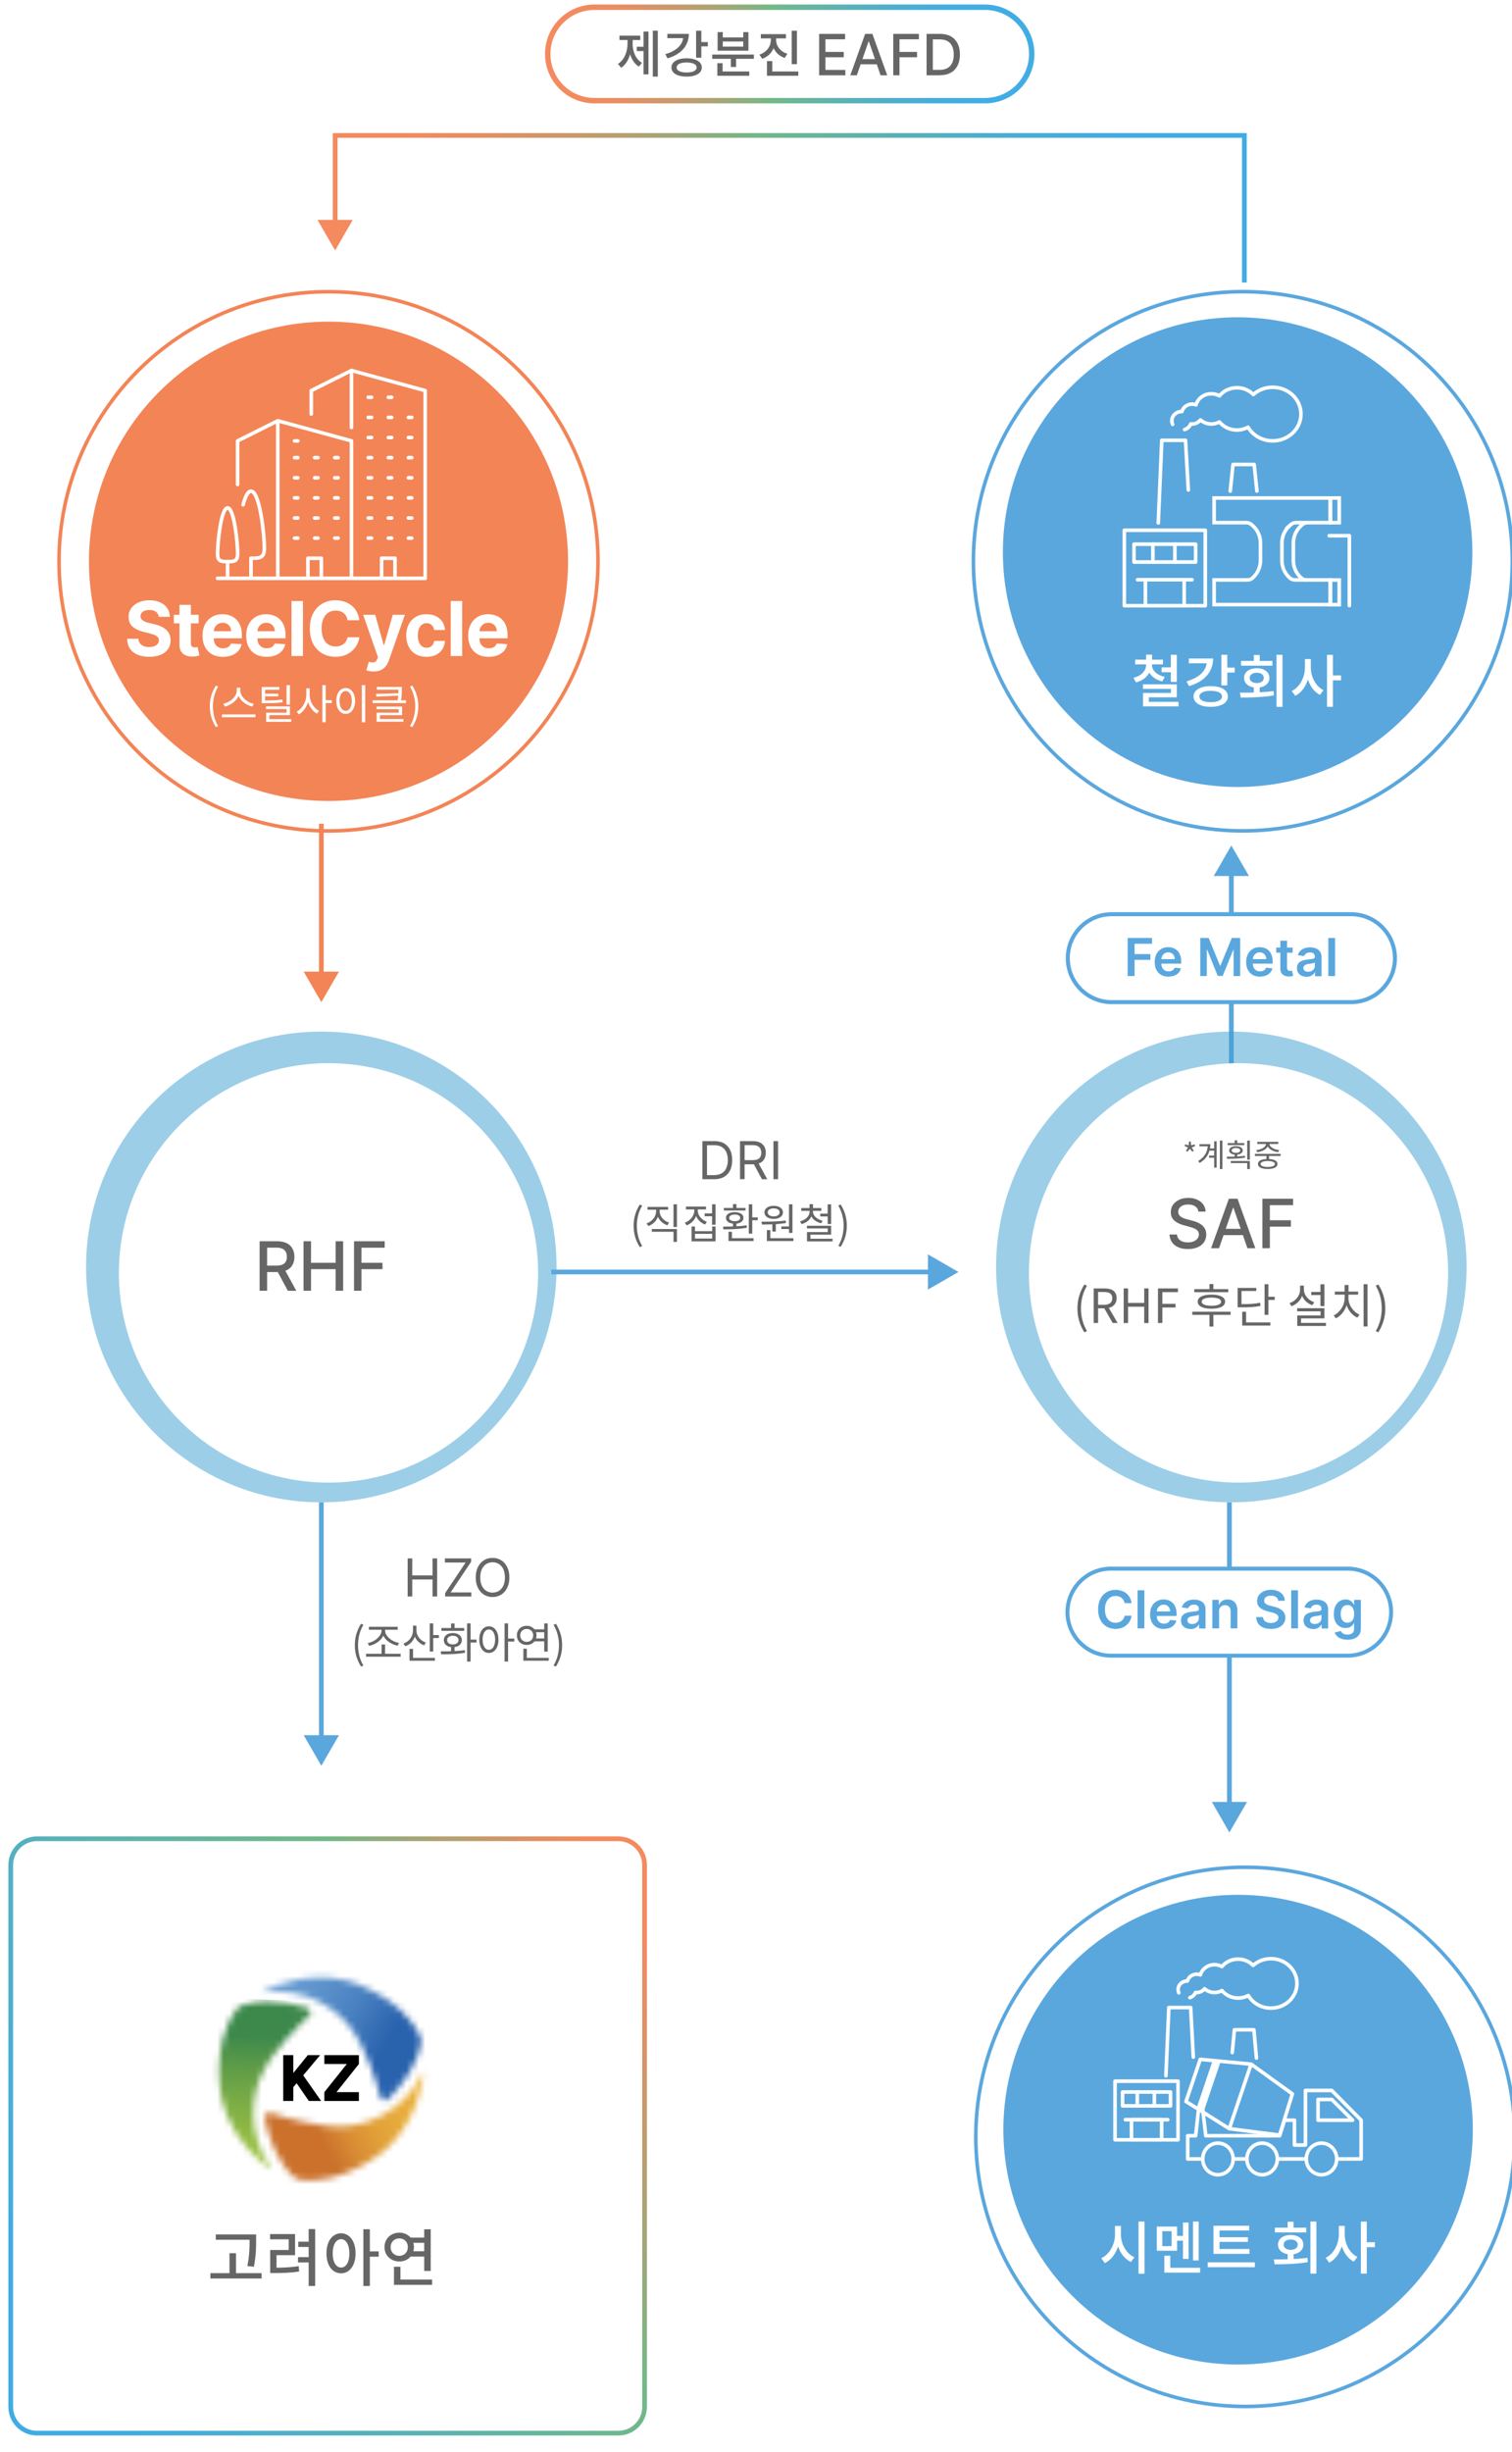 <svg width="240" height="389" viewBox="0 0 240 389" fill="none" xmlns="http://www.w3.org/2000/svg">
<path d="M51.005 238.336V276.101" stroke="#5AA7DE" stroke-width="0.75" stroke-miterlimit="10"/>
<path d="M48.205 275.278L51.005 280.121L53.804 275.278H48.205Z" fill="#5AA7DE"/>
<path d="M64.704 253.274V247.234H65.435V249.926H68.658V247.234H69.389V253.274H68.658V250.574H65.435V253.274H64.704Z" fill="#666666"/>
<path d="M70.652 253.274V252.742L73.909 247.882H70.619V247.234H74.781V247.766L71.525 252.626H74.814V253.274H70.652Z" fill="#666666"/>
<path d="M80.853 250.25C80.853 250.89 80.737 251.438 80.504 251.903C80.272 252.368 79.956 252.726 79.557 252.975C79.159 253.224 78.693 253.357 78.178 253.357C77.663 253.357 77.206 253.232 76.808 252.975C76.409 252.726 76.093 252.368 75.861 251.903C75.628 251.438 75.512 250.89 75.512 250.25C75.512 249.61 75.628 249.062 75.861 248.597C76.093 248.132 76.409 247.774 76.808 247.525C77.206 247.276 77.663 247.151 78.178 247.151C78.693 247.151 79.15 247.276 79.557 247.525C79.956 247.774 80.272 248.132 80.504 248.597C80.737 249.062 80.853 249.61 80.853 250.25ZM80.147 250.25C80.147 249.727 80.056 249.286 79.89 248.929C79.715 248.572 79.483 248.298 79.183 248.115C78.884 247.932 78.561 247.841 78.187 247.841C77.813 247.841 77.489 247.932 77.198 248.115C76.899 248.298 76.666 248.572 76.492 248.929C76.317 249.286 76.234 249.727 76.234 250.25C76.234 250.773 76.317 251.214 76.492 251.571C76.666 251.928 76.899 252.202 77.198 252.385C77.497 252.568 77.821 252.659 78.187 252.659C78.552 252.659 78.884 252.568 79.183 252.385C79.483 252.202 79.715 251.928 79.89 251.571C80.064 251.214 80.147 250.773 80.147 250.25Z" fill="#666666"/>
<path d="M195.45 169.877V138.151" stroke="#5AA7DE" stroke-width="0.75" stroke-miterlimit="10"/>
<path d="M198.25 138.974L195.45 134.131L192.659 138.974H198.25Z" fill="#5AA7DE"/>
<path d="M195.143 238.336V286.676" stroke="#5AA7DE" stroke-width="0.75" stroke-miterlimit="10"/>
<path d="M192.352 285.861L195.143 290.704L197.942 285.861H192.352Z" fill="#5AA7DE"/>
<path d="M213.909 248.853H176.344C172.531 248.853 169.44 251.943 169.44 255.756C169.44 259.568 172.531 262.659 176.344 262.659H213.909C217.722 262.659 220.812 259.568 220.812 255.756C220.812 251.943 217.722 248.853 213.909 248.853Z" fill="white" stroke="#5AA7DE" stroke-width="0.63" stroke-miterlimit="10"/>
<g filter="url(#filter0_d_3836_4031)">
<path d="M196.14 130.675C219.763 130.675 238.914 111.524 238.914 87.901C238.914 64.278 219.763 45.127 196.14 45.127C172.517 45.127 153.366 64.278 153.366 87.901C153.366 111.524 172.517 130.675 196.14 130.675Z" stroke="#5AA7DE" stroke-width="0.57" stroke-miterlimit="10"/>
</g>
<path d="M196.447 124.851C217.024 124.851 233.705 108.17 233.705 87.593C233.705 67.016 217.024 50.335 196.447 50.335C175.87 50.335 159.189 67.016 159.189 87.593C159.189 108.17 175.87 124.851 196.447 124.851Z" fill="#5AA7DE"/>
<g filter="url(#filter1_d_3836_4031)">
<path d="M196.522 380.631C220.145 380.631 239.296 361.48 239.296 337.857C239.296 314.234 220.145 295.083 196.522 295.083C172.899 295.083 153.748 314.234 153.748 337.857C153.748 361.48 172.899 380.631 196.522 380.631Z" stroke="#5AA7DE" stroke-width="0.57" stroke-miterlimit="10"/>
</g>
<path d="M196.523 375.114C217.1 375.114 233.78 358.433 233.78 337.857C233.78 317.28 217.1 300.599 196.523 300.599C175.946 300.599 159.265 317.28 159.265 337.857C159.265 358.433 175.946 375.114 196.523 375.114Z" fill="#5AA7DE"/>
<path d="M188.032 68.147C188.489 68.006 188.846 67.673 189.004 67.25C189.07 67.258 189.145 67.266 189.212 67.266C189.76 67.266 190.25 67.009 190.549 66.618C190.998 67.017 191.604 67.266 192.277 67.266C192.742 67.266 193.183 67.142 193.556 66.934C194.204 67.715 195.209 68.222 196.339 68.222C196.979 68.222 197.577 68.055 198.1 67.773C198.873 69.069 200.335 69.941 202.013 69.941C204.489 69.941 206.499 68.039 206.499 65.688C206.499 63.337 204.489 61.435 202.013 61.435C200.825 61.435 199.745 61.875 198.939 62.589C198.291 61.925 197.369 61.509 196.339 61.509C195.209 61.509 194.204 62.016 193.556 62.797C193.183 62.589 192.742 62.465 192.277 62.465C191.114 62.465 190.134 63.212 189.843 64.226C189.652 64.151 189.436 64.109 189.212 64.109C188.439 64.109 187.791 64.608 187.608 65.289C187.592 65.289 187.567 65.289 187.55 65.289C186.695 65.289 186.005 65.945 186.005 66.751C186.005 66.951 186.047 67.15 186.13 67.324M199.513 77.9L199.072 73.688H195.716L195.276 77.908M210.985 84.986H214.183V96.076M188.622 77.725L188.173 69.85H184.41L183.854 82.959" stroke="white" stroke-width="0.57" stroke-linecap="round" stroke-linejoin="round"/>
<path d="M204.654 83.433L204.854 83.25C205.086 83.034 205.385 82.918 205.701 82.918H211.134V79.005H192.717V82.918H197.842C198.158 82.918 198.457 83.034 198.69 83.25L198.889 83.433C199.645 84.13 200.077 85.119 200.077 86.149V88.907C200.077 89.979 199.612 90.992 198.814 91.698C198.59 91.898 198.291 92.006 197.992 92.006H192.717V95.918H211.134V92.006H205.56C205.261 92.006 204.962 91.898 204.737 91.698C203.932 90.992 203.475 89.979 203.475 88.907V86.149C203.475 85.119 203.907 84.13 204.663 83.433H204.654Z" stroke="white" stroke-width="0.57" stroke-miterlimit="10"/>
<path d="M207.379 92.006C207.08 92.006 206.781 91.898 206.557 91.699C205.751 90.993 205.294 89.979 205.294 88.907V86.15C205.294 85.119 205.726 84.131 206.482 83.433L206.681 83.25C206.914 83.034 207.213 82.918 207.529 82.918" stroke="white" stroke-width="0.57" stroke-miterlimit="10"/>
<path d="M212.58 79.005H211.192V82.918H212.58V79.005Z" stroke="white" stroke-width="0.57" stroke-miterlimit="10"/>
<path d="M212.58 92.015H211.192V95.927H212.58V92.015Z" stroke="white" stroke-width="0.57" stroke-miterlimit="10"/>
<path d="M186.487 86.324V89.165" stroke="white" stroke-width="0.57" stroke-linecap="round" stroke-linejoin="round"/>
<path d="M182.998 86.324V89.165" stroke="white" stroke-width="0.57" stroke-linecap="round" stroke-linejoin="round"/>
<path d="M189.785 86.332H179.999V89.165H189.785V86.332Z" stroke="white" stroke-width="0.57" stroke-linecap="round" stroke-linejoin="round"/>
<path d="M180.563 91.973H189.211" stroke="white" stroke-width="0.57" stroke-linecap="round" stroke-linejoin="round"/>
<path d="M187.965 91.973H181.81V96.085H187.965V91.973Z" stroke="white" stroke-width="0.57" stroke-linecap="round" stroke-linejoin="round"/>
<path d="M191.313 84.122H178.462V96.085H191.313V84.122Z" stroke="white" stroke-width="0.57" stroke-linecap="round" stroke-linejoin="round"/>
<path d="M193.324 345.01C194.659 345.01 195.741 343.887 195.741 342.501C195.741 341.115 194.659 339.992 193.324 339.992C191.989 339.992 190.906 341.115 190.906 342.501C190.906 343.887 191.989 345.01 193.324 345.01Z" stroke="white" stroke-width="0.57" stroke-linejoin="round"/>
<path d="M200.334 345.01C201.669 345.01 202.752 343.887 202.752 342.501C202.752 341.115 201.669 339.992 200.334 339.992C198.999 339.992 197.917 341.115 197.917 342.501C197.917 343.887 198.999 345.01 200.334 345.01Z" stroke="white" stroke-width="0.57" stroke-linejoin="round"/>
<path d="M209.763 345.01C211.098 345.01 212.181 343.887 212.181 342.501C212.181 341.115 211.098 339.992 209.763 339.992C208.428 339.992 207.346 341.115 207.346 342.501C207.346 343.887 208.428 345.01 209.763 345.01Z" stroke="white" stroke-width="0.57" stroke-linejoin="round"/>
<path d="M190.906 342.501H188.521V338.821H189.784L190.249 334.609H190.906L191.396 338.821H203.109L203.898 336.353H205.468V340.291H207.213V331.635H211.391L216.052 336.353V342.501H213.958H212.18" stroke="white" stroke-width="0.57" stroke-linejoin="round"/>
<path d="M207.346 342.5H202.686" stroke="white" stroke-width="0.57" stroke-linejoin="round"/>
<path d="M197.918 342.5H195.725" stroke="white" stroke-width="0.57" stroke-linejoin="round"/>
<path d="M214.698 336.353H209.215V333.063H211.391L214.698 336.353Z" stroke="white" stroke-width="0.57" stroke-linejoin="round"/>
<path d="M203.109 338.721L195.126 337.699L188.256 333.387L190.515 326.7L198.59 327.464L205.136 332.183L203.109 338.721Z" stroke="white" stroke-width="0.57" stroke-linejoin="round"/>
<path d="M191.031 335.091L193.772 327L192.493 326.858L189.942 334.41L191.031 335.091Z" fill="white"/>
<path d="M198.59 327.465L195.126 337.699" stroke="white" stroke-width="0.57" stroke-linejoin="round"/>
<path d="M188.871 316.914C189.286 316.781 189.619 316.474 189.768 316.083C189.835 316.083 189.893 316.1 189.959 316.1C190.466 316.1 190.915 315.867 191.197 315.502C191.613 315.867 192.169 316.1 192.784 316.1C193.216 316.1 193.615 315.984 193.963 315.792C194.562 316.515 195.484 316.98 196.522 316.98C197.112 316.98 197.668 316.831 198.142 316.573C198.848 317.77 200.194 318.575 201.739 318.575C204.023 318.575 205.868 316.823 205.868 314.654C205.868 312.486 204.015 310.733 201.739 310.733C200.642 310.733 199.646 311.14 198.906 311.797C198.308 311.182 197.461 310.8 196.514 310.8C195.475 310.8 194.545 311.265 193.955 311.988C193.606 311.797 193.207 311.68 192.776 311.68C191.704 311.68 190.798 312.37 190.533 313.3C190.35 313.234 190.159 313.192 189.951 313.192C189.245 313.192 188.647 313.649 188.472 314.272C188.456 314.272 188.439 314.272 188.423 314.272C187.642 314.272 187.002 314.879 187.002 315.618C187.002 315.801 187.044 315.984 187.11 316.141M199.438 326.5L199.031 322.015H195.941L195.592 325.62M189.411 326.343L188.996 318.484H185.532L185.066 329.308" stroke="white" stroke-width="0.57" stroke-linecap="round" stroke-linejoin="round"/>
<path d="M183.23 331.883V334.093" stroke="white" stroke-width="0.57" stroke-linecap="round" stroke-linejoin="round"/>
<path d="M180.521 331.883V334.093" stroke="white" stroke-width="0.57" stroke-linecap="round" stroke-linejoin="round"/>
<path d="M185.797 331.883H178.188V334.084H185.797V331.883Z" stroke="white" stroke-width="0.57" stroke-linecap="round" stroke-linejoin="round"/>
<path d="M178.628 336.269H185.357" stroke="white" stroke-width="0.57" stroke-linecap="round" stroke-linejoin="round"/>
<path d="M184.385 336.269H179.6V339.467H184.385V336.269Z" stroke="white" stroke-width="0.57" stroke-linecap="round" stroke-linejoin="round"/>
<path d="M186.985 330.163H176.991V339.467H186.985V330.163Z" stroke="white" stroke-width="0.57" stroke-linecap="round" stroke-linejoin="round"/>
<g opacity="0.95">
<path d="M197.519 44.82V21.485H53.197V35.707" stroke="url(#paint0_linear_3836_4031)" stroke-width="0.75" stroke-miterlimit="10"/>
<path d="M50.398 34.885L53.197 39.728L55.988 34.885H50.398Z" fill="url(#paint1_linear_3836_4031)"/>
</g>
<path opacity="0.95" d="M156.357 1.148H94.351C90.259 1.148 86.941 4.466 86.941 8.558C86.941 12.651 90.259 15.969 94.351 15.969H156.357C160.449 15.969 163.767 12.651 163.767 8.558C163.767 4.466 160.449 1.148 156.357 1.148Z" fill="white" stroke="url(#paint2_linear_3836_4031)" stroke-width="0.86" stroke-miterlimit="10"/>
<path opacity="0.5" d="M51.004 238.336C71.627 238.336 88.345 221.618 88.345 200.995C88.345 180.372 71.627 163.654 51.004 163.654C30.381 163.654 13.663 180.372 13.663 200.995C13.663 221.618 30.381 238.336 51.004 238.336Z" fill="#3B9ED3"/>
<g filter="url(#filter2_d_3836_4031)">
<path d="M51.005 234.066C69.38 234.066 84.275 219.171 84.275 200.796C84.275 182.421 69.38 167.525 51.005 167.525C32.63 167.525 17.734 182.421 17.734 200.796C17.734 219.171 32.63 234.066 51.005 234.066Z" fill="white"/>
</g>
<g opacity="0.95" filter="url(#filter3_d_3836_4031)">
<path d="M97.143 290.705H4.874C2.571 290.705 0.704 292.572 0.704 294.875V380.83C0.704 383.133 2.571 385 4.874 385H97.143C99.446 385 101.313 383.133 101.313 380.83V294.875C101.313 292.572 99.446 290.705 97.143 290.705Z" stroke="url(#paint3_linear_3836_4031)" stroke-width="0.75" stroke-miterlimit="10"/>
</g>
<g filter="url(#filter4_d_3836_4031)">
<path d="M94.028 294.793H7.99C6.375 294.793 5.065 296.102 5.065 297.717V377.99C5.065 379.605 6.375 380.914 7.99 380.914H94.028C95.642 380.914 96.952 379.605 96.952 377.99V297.717C96.952 296.102 95.642 294.793 94.028 294.793Z" fill="white"/>
</g>
<path d="M47.083 330.489L46.559 331.104V333.297H44.956V326.036H46.559V328.869L48.852 326.036H50.813L48.129 329.243L50.971 333.297H49.018L47.083 330.489Z" fill="black"/>
<path d="M55.049 327.44H51.485V326.036H56.968V327.44L53.413 331.901H56.968V333.305H51.485V331.901L55.049 327.44Z" fill="black"/>
<mask id="mask0_3836_4031" style="mask-type:luminance" maskUnits="userSpaceOnUse" x="41" y="313" width="26" height="21">
<path d="M50.771 313.709C45.396 313.726 41.5 316.077 41.5 316.077C49.217 315.055 53.953 319.408 55.656 321.701C55.664 321.709 55.672 321.725 55.68 321.734C58.081 324.816 59.743 330.265 60.416 332.749C60.54 333.223 61.296 333.347 61.645 332.99C63.946 330.681 66.231 327.607 66.845 324.027C66.887 323.752 66.87 323.47 66.804 323.304C63.83 316.517 55.016 314.199 55.016 314.199C53.57 313.85 52.175 313.709 50.87 313.709H50.779H50.771Z" fill="white"/>
</mask>
<g mask="url(#mask0_3836_4031)">
<path d="M47.843 302.72L32.994 328.439L60.534 344.339L75.383 318.62L47.843 302.72Z" fill="url(#paint4_linear_3836_4031)"/>
</g>
<mask id="mask1_3836_4031" style="mask-type:luminance" maskUnits="userSpaceOnUse" x="34" y="317" width="16" height="28">
<path d="M38.402 318.128C38.144 318.22 37.895 318.369 37.787 318.502C33.177 324.301 35.228 333.173 35.228 333.173C37.114 340.591 43.187 344.246 43.187 344.246C38.676 337.9 40.321 331.677 41.559 329.102C41.559 329.086 41.575 329.077 41.575 329.061C43.187 325.497 47.224 321.493 49.11 319.74C49.475 319.408 49.226 318.685 48.753 318.544C46.842 317.962 44.682 317.514 42.506 317.514C41.127 317.514 39.739 317.696 38.402 318.128Z" fill="white"/>
</mask>
<g mask="url(#mask1_3836_4031)">
<path d="M33.192 316.883L32.143 344.21L49.45 344.875L50.5 317.548L33.192 316.883Z" fill="url(#paint5_linear_3836_4031)"/>
</g>
<mask id="mask2_3836_4031" style="mask-type:luminance" maskUnits="userSpaceOnUse" x="42" y="328" width="26" height="18">
<path d="M67.237 328.604C63.839 335.598 57.6 337.152 54.743 337.301C54.726 337.301 54.718 337.301 54.701 337.301C50.805 337.6 45.347 335.989 42.905 335.183C42.44 335.025 41.925 335.59 42.024 336.072C42.689 339.262 43.993 342.867 46.635 345.351C46.834 345.534 47.083 345.683 47.258 345.716C54.56 346.971 61.355 340.898 61.355 340.898C66.846 335.781 67.22 328.869 67.237 328.604Z" fill="white"/>
</mask>
<g mask="url(#mask2_3836_4031)">
<path d="M77.412 355.618L47.315 357.338L34.398 332.516L64.495 315.262L77.412 355.618Z" fill="url(#paint6_linear_3836_4031)"/>
</g>
<g filter="url(#filter5_d_3836_4031)">
<path d="M51.004 130.684C74.628 130.684 93.778 111.533 93.778 87.91C93.778 64.286 74.628 45.136 51.004 45.136C27.381 45.136 8.23 64.286 8.23 87.91C8.23 111.533 27.381 130.684 51.004 130.684Z" stroke="#F38456" stroke-width="0.57" stroke-miterlimit="10"/>
</g>
<g filter="url(#filter6_d_3836_4031)">
<path d="M51.005 125.931C72.004 125.931 89.027 108.908 89.027 87.909C89.027 66.91 72.004 49.887 51.005 49.887C30.006 49.887 12.982 66.91 12.982 87.909C12.982 108.908 30.006 125.931 51.005 125.931Z" fill="#F38456"/>
</g>
<path d="M87.515 201.793H148.116" stroke="#5AA7DE" stroke-width="0.75" stroke-miterlimit="10"/>
<path d="M147.293 204.584L152.136 201.793L147.293 198.993V204.584Z" fill="#5AA7DE"/>
<path d="M51.005 130.683V154.956" stroke="#F38456" stroke-width="0.75" stroke-miterlimit="10"/>
<path d="M48.205 154.143L51.005 158.977L53.804 154.143H48.205Z" fill="#F38456"/>
<path d="M41.526 360.619V361.466H33.394V360.619H36.426V357.453H37.464V360.619H41.526ZM39.616 355.319H34.249V354.479H40.654V355.368C40.654 356.482 40.654 357.728 40.305 359.597L39.267 359.489C39.616 357.728 39.616 356.448 39.616 355.377V355.327V355.319Z" fill="#666666"/>
<path d="M43.894 359.755C45.115 359.746 46.178 359.697 47.408 359.506L47.491 360.353C46.129 360.569 44.974 360.602 43.578 360.602H42.889V356.947H45.829V355.252H42.872V354.422H46.835V357.769H43.894V359.755ZM50.025 353.624V362.654H48.995V358.916H47.3V358.077H48.995V356.465H47.35V355.626H48.995V353.624H50.025Z" fill="#666666"/>
<path d="M56.438 357.479C56.438 359.423 55.474 360.644 54.129 360.644C52.783 360.644 51.819 359.423 51.819 357.479C51.819 355.535 52.783 354.297 54.129 354.297C55.474 354.297 56.438 355.535 56.438 357.479ZM55.458 357.479C55.458 356.075 54.91 355.228 54.137 355.228C53.364 355.228 52.808 356.075 52.808 357.479C52.808 358.883 53.348 359.73 54.137 359.73C54.926 359.73 55.458 358.883 55.458 357.479ZM60.11 358.011H58.706V362.654H57.676V353.649H58.706V357.163H60.11V358.011Z" fill="#666666"/>
<path d="M65.177 357.985C64.761 358.475 64.121 358.774 63.382 358.766C62.045 358.766 61.031 357.811 61.031 356.482C61.031 355.153 62.045 354.197 63.382 354.197C64.121 354.197 64.761 354.496 65.177 354.978H67.336V353.657H68.367V360.27H67.336V357.985H65.177ZM63.382 357.877C64.147 357.877 64.736 357.321 64.736 356.482C64.736 355.643 64.147 355.103 63.382 355.103C62.618 355.103 62.003 355.659 62.003 356.482C62.003 357.304 62.593 357.877 63.382 357.877ZM68.591 361.632V362.471H62.535V359.605H63.565V361.64H68.599L68.591 361.632ZM65.609 355.817C65.675 356.025 65.708 356.249 65.708 356.482C65.708 356.714 65.675 356.939 65.609 357.146H67.336V355.809H65.609V355.817Z" fill="#666666"/>
<path d="M179.617 254.327H178.513C178.479 254.144 178.421 253.986 178.338 253.845C178.255 253.704 178.147 253.587 178.022 253.488C177.898 253.388 177.757 253.313 177.59 253.264C177.433 253.214 177.258 253.189 177.075 253.189C176.743 253.189 176.452 253.272 176.203 253.438C175.946 253.604 175.755 253.845 175.605 254.161C175.455 254.476 175.389 254.859 175.389 255.315C175.389 255.772 175.464 256.163 175.605 256.487C175.746 256.802 175.946 257.043 176.203 257.201C176.452 257.359 176.743 257.442 177.075 257.442C177.258 257.442 177.424 257.417 177.582 257.367C177.74 257.317 177.881 257.251 178.006 257.151C178.13 257.06 178.238 256.944 178.33 256.802C178.421 256.661 178.479 256.503 178.513 256.329H179.617C179.576 256.62 179.484 256.894 179.352 257.143C179.21 257.392 179.036 257.617 178.82 257.808C178.596 257.999 178.338 258.148 178.047 258.256C177.757 258.364 177.424 258.414 177.067 258.414C176.535 258.414 176.062 258.289 175.647 258.048C175.231 257.808 174.899 257.45 174.658 256.985C174.417 256.52 174.301 255.963 174.301 255.315C174.301 254.667 174.425 254.111 174.666 253.646C174.907 253.18 175.239 252.832 175.655 252.582C176.07 252.333 176.544 252.217 177.067 252.217C177.408 252.217 177.715 252.267 178.006 252.358C178.297 252.449 178.554 252.591 178.778 252.773C179.003 252.956 179.194 253.18 179.335 253.438C179.484 253.704 179.576 254.003 179.626 254.335L179.617 254.327Z" fill="#5AA7DE"/>
<path d="M181.644 252.292V258.331H180.572V252.292H181.644Z" fill="#5AA7DE"/>
<path d="M184.751 258.422C184.294 258.422 183.904 258.331 183.572 258.14C183.239 257.949 182.99 257.683 182.816 257.334C182.641 256.985 182.55 256.57 182.55 256.096C182.55 255.623 182.641 255.224 182.816 254.867C182.99 254.518 183.239 254.235 183.563 254.044C183.887 253.845 184.261 253.745 184.693 253.745C184.976 253.745 185.233 253.787 185.482 253.878C185.731 253.969 185.956 254.102 186.147 254.293C186.338 254.484 186.487 254.717 186.595 255.008C186.703 255.299 186.762 255.639 186.762 256.038V256.362H183.048V255.639H185.74C185.74 255.431 185.69 255.249 185.607 255.091C185.524 254.933 185.399 254.808 185.25 254.709C185.092 254.617 184.917 254.568 184.71 254.568C184.494 254.568 184.303 254.617 184.136 254.725C183.97 254.833 183.846 254.966 183.754 255.141C183.663 255.315 183.613 255.498 183.613 255.697V256.329C183.613 256.594 183.663 256.819 183.754 257.002C183.854 257.193 183.987 257.334 184.161 257.434C184.336 257.533 184.535 257.583 184.768 257.583C184.926 257.583 185.067 257.558 185.192 257.517C185.316 257.475 185.424 257.409 185.515 257.317C185.607 257.226 185.682 257.126 185.723 256.993L186.72 257.101C186.654 257.367 186.537 257.591 186.363 257.791C186.188 257.99 185.964 258.14 185.69 258.248C185.416 258.356 185.1 258.405 184.751 258.405V258.422Z" fill="#5AA7DE"/>
<path d="M188.971 258.423C188.68 258.423 188.423 258.373 188.198 258.265C187.974 258.157 187.791 258.008 187.658 257.808C187.525 257.609 187.459 257.36 187.459 257.061C187.459 256.803 187.509 256.595 187.6 256.429C187.692 256.263 187.825 256.13 187.982 256.031C188.148 255.931 188.331 255.856 188.539 255.806C188.747 255.756 188.954 255.715 189.179 255.69C189.444 255.665 189.66 255.64 189.827 255.615C189.993 255.59 190.109 255.557 190.184 255.507C190.259 255.457 190.3 255.383 190.3 255.283V255.266C190.3 255.042 190.234 254.876 190.101 254.751C189.968 254.627 189.777 254.568 189.527 254.568C189.262 254.568 189.062 254.627 188.904 254.743C188.755 254.859 188.647 254.992 188.597 255.15L187.6 255.009C187.675 254.735 187.808 254.502 187.991 254.319C188.173 254.137 188.389 253.995 188.655 253.904C188.913 253.813 189.203 253.763 189.519 253.763C189.735 253.763 189.951 253.788 190.167 253.837C190.383 253.887 190.583 253.97 190.757 254.087C190.94 254.203 191.081 254.361 191.189 254.56C191.297 254.76 191.355 255.009 191.355 255.316V258.348H190.325V257.725H190.292C190.225 257.85 190.134 257.966 190.018 258.074C189.901 258.182 189.752 258.274 189.577 258.34C189.403 258.406 189.195 258.44 188.963 258.44L188.971 258.423ZM189.245 257.634C189.461 257.634 189.644 257.592 189.802 257.509C189.959 257.426 190.076 257.31 190.167 257.169C190.25 257.027 190.292 256.87 190.292 256.703V256.172C190.292 256.172 190.2 256.222 190.126 256.247C190.051 256.271 189.959 256.288 189.86 256.305C189.76 256.321 189.66 256.338 189.569 256.355C189.478 256.371 189.386 256.379 189.32 256.388C189.162 256.413 189.021 256.446 188.888 256.496C188.763 256.546 188.664 256.612 188.589 256.703C188.514 256.787 188.481 256.903 188.481 257.044C188.481 257.243 188.556 257.393 188.697 257.493C188.838 257.592 189.021 257.642 189.245 257.642V257.634Z" fill="#5AA7DE"/>
<path d="M193.507 255.672V258.331H192.436V253.803H193.457V254.576H193.507C193.607 254.318 193.781 254.119 194.006 253.969C194.238 253.82 194.521 253.745 194.853 253.745C195.169 253.745 195.443 253.812 195.675 253.944C195.908 254.077 196.091 254.268 196.215 254.526C196.34 254.784 196.406 255.091 196.406 255.448V258.331H195.335V255.614C195.335 255.315 195.26 255.074 195.102 254.9C194.944 254.725 194.728 254.642 194.454 254.642C194.263 254.642 194.105 254.684 193.956 254.767C193.815 254.85 193.698 254.966 193.615 255.116C193.532 255.265 193.491 255.456 193.491 255.672H193.507Z" fill="#5AA7DE"/>
<path d="M202.894 253.954C202.869 253.696 202.753 253.497 202.545 253.355C202.338 253.214 202.08 253.139 201.756 253.139C201.532 253.139 201.333 253.173 201.166 253.239C201 253.306 200.876 253.405 200.793 253.522C200.71 253.638 200.66 253.771 200.66 253.929C200.66 254.053 200.693 254.161 200.743 254.253C200.801 254.344 200.884 254.427 200.984 254.485C201.083 254.552 201.191 254.601 201.316 254.643C201.441 254.685 201.557 254.726 201.681 254.751L202.246 254.892C202.471 254.942 202.695 255.017 202.903 255.108C203.11 255.2 203.301 255.316 203.476 255.449C203.642 255.59 203.775 255.756 203.875 255.947C203.974 256.138 204.024 256.371 204.024 256.628C204.024 256.986 203.933 257.293 203.75 257.559C203.567 257.825 203.31 258.041 202.969 258.19C202.628 258.34 202.213 258.414 201.731 258.414C201.249 258.414 200.851 258.34 200.51 258.198C200.161 258.049 199.895 257.841 199.704 257.559C199.513 257.276 199.405 256.936 199.389 256.537H200.469C200.485 256.745 200.552 256.919 200.66 257.06C200.776 257.202 200.926 257.301 201.108 257.376C201.291 257.443 201.499 257.476 201.723 257.476C201.947 257.476 202.172 257.443 202.346 257.368C202.529 257.293 202.67 257.193 202.77 257.069C202.869 256.944 202.928 256.786 202.928 256.62C202.928 256.462 202.878 256.329 202.786 256.23C202.695 256.13 202.57 256.039 202.404 255.972C202.238 255.906 202.055 255.839 201.839 255.781L201.15 255.607C200.651 255.482 200.261 255.283 199.97 255.025C199.679 254.768 199.538 254.419 199.538 253.987C199.538 253.63 199.638 253.322 199.829 253.056C200.02 252.791 200.286 252.583 200.618 252.433C200.95 252.284 201.333 252.209 201.756 252.209C202.18 252.209 202.562 252.284 202.886 252.433C203.21 252.583 203.468 252.79 203.65 253.048C203.833 253.314 203.933 253.613 203.933 253.954H202.878H202.894Z" fill="#5AA7DE"/>
<path d="M206.026 252.292V258.331H204.954V252.292H206.026Z" fill="#5AA7DE"/>
<path d="M208.427 258.423C208.136 258.423 207.879 258.373 207.654 258.265C207.43 258.157 207.247 258.008 207.114 257.808C206.982 257.609 206.915 257.36 206.915 257.061C206.915 256.803 206.965 256.595 207.056 256.429C207.148 256.263 207.281 256.13 207.438 256.031C207.605 255.931 207.787 255.856 207.995 255.806C208.203 255.756 208.41 255.715 208.635 255.69C208.9 255.665 209.116 255.64 209.283 255.615C209.449 255.59 209.565 255.557 209.64 255.507C209.715 255.457 209.756 255.383 209.756 255.283V255.266C209.756 255.042 209.69 254.876 209.557 254.751C209.424 254.627 209.233 254.568 208.984 254.568C208.718 254.568 208.518 254.627 208.361 254.743C208.211 254.859 208.103 254.992 208.053 255.15L207.056 255.009C207.131 254.735 207.264 254.502 207.447 254.319C207.629 254.137 207.845 253.995 208.111 253.904C208.369 253.813 208.66 253.763 208.975 253.763C209.191 253.763 209.407 253.788 209.623 253.837C209.839 253.887 210.039 253.97 210.213 254.087C210.396 254.203 210.537 254.361 210.645 254.56C210.753 254.76 210.811 255.009 210.811 255.316V258.348H209.781V257.725H209.748C209.681 257.85 209.59 257.966 209.474 258.074C209.357 258.182 209.208 258.274 209.033 258.34C208.859 258.406 208.651 258.44 208.419 258.44L208.427 258.423ZM208.709 257.634C208.925 257.634 209.108 257.592 209.266 257.509C209.424 257.426 209.54 257.31 209.632 257.169C209.715 257.027 209.756 256.87 209.756 256.703V256.172C209.756 256.172 209.665 256.222 209.59 256.247C209.515 256.271 209.424 256.288 209.324 256.305C209.224 256.321 209.125 256.338 209.033 256.355C208.942 256.371 208.851 256.379 208.784 256.388C208.626 256.413 208.485 256.446 208.352 256.496C208.228 256.546 208.128 256.612 208.053 256.703C207.978 256.787 207.945 256.903 207.945 257.044C207.945 257.243 208.02 257.393 208.161 257.493C208.302 257.592 208.485 257.642 208.709 257.642V257.634Z" fill="#5AA7DE"/>
<path d="M213.868 260.125C213.486 260.125 213.154 260.075 212.88 259.967C212.606 259.868 212.381 259.726 212.215 259.552C212.049 259.377 211.933 259.186 211.866 258.979L212.83 258.746C212.871 258.837 212.938 258.921 213.021 259.012C213.104 259.103 213.212 259.17 213.353 259.228C213.495 259.286 213.669 259.319 213.885 259.319C214.192 259.319 214.442 259.245 214.641 259.103C214.84 258.954 214.94 258.713 214.94 258.381V257.525H214.89C214.832 257.633 214.757 257.749 214.649 257.865C214.541 257.982 214.408 258.081 214.234 258.156C214.059 258.231 213.843 258.273 213.586 258.273C213.237 258.273 212.921 258.189 212.639 258.023C212.356 257.857 212.132 257.616 211.966 257.284C211.8 256.96 211.717 256.545 211.717 256.055C211.717 255.564 211.8 255.141 211.966 254.792C212.132 254.451 212.356 254.185 212.639 254.011C212.921 253.837 213.237 253.745 213.586 253.745C213.852 253.745 214.068 253.787 214.242 253.878C214.417 253.969 214.55 254.077 214.658 254.202C214.766 254.327 214.84 254.443 214.89 254.551H214.948V253.803H216.003V258.405C216.003 258.796 215.912 259.112 215.729 259.369C215.546 259.627 215.289 259.809 214.973 259.942C214.658 260.075 214.292 260.133 213.885 260.133L213.868 260.125ZM213.877 257.425C214.101 257.425 214.292 257.367 214.458 257.259C214.616 257.151 214.741 256.993 214.824 256.786C214.907 256.578 214.948 256.329 214.948 256.046C214.948 255.764 214.907 255.515 214.824 255.299C214.741 255.083 214.624 254.916 214.466 254.8C214.309 254.684 214.118 254.626 213.885 254.626C213.652 254.626 213.445 254.684 213.287 254.808C213.129 254.933 213.004 255.099 212.93 255.315C212.847 255.531 212.805 255.772 212.805 256.046C212.805 256.32 212.847 256.561 212.93 256.777C213.013 256.993 213.129 257.143 213.295 257.259C213.453 257.375 213.652 257.434 213.885 257.434L213.877 257.425Z" fill="#5AA7DE"/>
<path d="M41.21 204.767V196.917H44.01C44.616 196.917 45.123 197.025 45.53 197.233C45.937 197.44 46.236 197.731 46.435 198.105C46.635 198.47 46.734 198.902 46.734 199.384C46.734 199.866 46.635 200.29 46.435 200.655C46.236 201.021 45.937 201.303 45.53 201.503C45.131 201.702 44.624 201.802 44.01 201.802H41.891V200.78H43.901C44.284 200.78 44.599 200.722 44.84 200.614C45.081 200.506 45.256 200.34 45.372 200.132C45.488 199.924 45.538 199.667 45.538 199.376C45.538 199.085 45.48 198.819 45.364 198.603C45.247 198.387 45.073 198.221 44.832 198.105C44.591 197.989 44.275 197.93 43.885 197.93H42.398V204.767H41.21ZM45.089 201.228L47.033 204.776H45.688L43.785 201.228H45.098H45.089Z" fill="#666666"/>
<path d="M48.18 204.767V196.917H49.368V200.331H53.28V196.917H54.468V204.767H53.28V201.345H49.368V204.767H48.18Z" fill="#666666"/>
<path d="M56.196 204.767V196.917H61.064V197.939H57.375V200.331H60.715V201.345H57.375V204.767H56.188H56.196Z" fill="#666666"/>
<path d="M25.197 97.857C25.163 97.513 25.017 97.246 24.758 97.056C24.5 96.865 24.149 96.77 23.706 96.77C23.404 96.77 23.15 96.813 22.943 96.898C22.735 96.981 22.576 97.096 22.465 97.243C22.358 97.391 22.303 97.559 22.303 97.746C22.298 97.902 22.331 98.039 22.401 98.155C22.475 98.272 22.576 98.373 22.704 98.458C22.832 98.54 22.98 98.613 23.147 98.675C23.315 98.735 23.494 98.786 23.684 98.829L24.468 99.016C24.849 99.101 25.198 99.215 25.517 99.357C25.835 99.499 26.11 99.674 26.343 99.881C26.576 100.088 26.757 100.333 26.884 100.614C27.015 100.895 27.082 101.218 27.085 101.581C27.082 102.115 26.946 102.578 26.676 102.971C26.409 103.36 26.022 103.662 25.517 103.878C25.014 104.091 24.407 104.198 23.697 104.198C22.992 104.198 22.379 104.09 21.856 103.874C21.336 103.658 20.93 103.338 20.637 102.915C20.348 102.489 20.196 101.962 20.181 101.334H21.967C21.987 101.627 22.071 101.871 22.218 102.067C22.369 102.26 22.569 102.407 22.819 102.506C23.072 102.603 23.358 102.651 23.676 102.651C23.988 102.651 24.259 102.605 24.49 102.515C24.723 102.424 24.903 102.297 25.031 102.135C25.159 101.973 25.223 101.787 25.223 101.577C25.223 101.381 25.164 101.216 25.048 101.083C24.934 100.949 24.767 100.836 24.545 100.742C24.326 100.648 24.058 100.563 23.74 100.486L22.789 100.248C22.053 100.069 21.473 99.789 21.046 99.408C20.62 99.027 20.409 98.515 20.412 97.87C20.409 97.341 20.549 96.88 20.833 96.485C21.12 96.09 21.514 95.782 22.014 95.56C22.514 95.338 23.082 95.228 23.718 95.228C24.366 95.228 24.931 95.338 25.414 95.56C25.9 95.782 26.278 96.09 26.548 96.485C26.818 96.88 26.957 97.337 26.965 97.857H25.197ZM31.533 97.529V98.892H27.592V97.529H31.533ZM28.486 95.961H30.302V102.063C30.302 102.23 30.327 102.361 30.378 102.455C30.43 102.546 30.501 102.61 30.592 102.647C30.685 102.684 30.793 102.702 30.916 102.702C31.001 102.702 31.086 102.695 31.171 102.681C31.256 102.664 31.322 102.651 31.367 102.642L31.653 103.993C31.562 104.022 31.434 104.054 31.269 104.091C31.104 104.131 30.904 104.155 30.668 104.164C30.231 104.181 29.847 104.123 29.518 103.989C29.191 103.855 28.937 103.648 28.755 103.367C28.573 103.086 28.484 102.73 28.486 102.301V95.961ZM35.389 104.202C34.715 104.202 34.136 104.066 33.65 103.793C33.167 103.517 32.795 103.128 32.533 102.625C32.272 102.12 32.141 101.522 32.141 100.831C32.141 100.158 32.272 99.567 32.533 99.059C32.795 98.55 33.163 98.154 33.637 97.87C34.114 97.586 34.674 97.444 35.316 97.444C35.748 97.444 36.15 97.513 36.522 97.652C36.897 97.789 37.224 97.995 37.502 98.27C37.783 98.546 38.002 98.892 38.158 99.31C38.315 99.725 38.393 100.211 38.393 100.767V101.266H32.866V100.141H36.684C36.684 99.88 36.627 99.648 36.514 99.446C36.4 99.245 36.242 99.087 36.041 98.973C35.842 98.857 35.61 98.799 35.346 98.799C35.07 98.799 34.826 98.863 34.613 98.99C34.403 99.115 34.238 99.284 34.119 99.498C33.999 99.708 33.938 99.942 33.935 100.201V101.27C33.935 101.594 33.995 101.874 34.114 102.11C34.236 102.346 34.408 102.527 34.63 102.655C34.852 102.783 35.114 102.847 35.418 102.847C35.62 102.847 35.805 102.819 35.972 102.762C36.14 102.705 36.283 102.62 36.403 102.506C36.522 102.392 36.613 102.253 36.675 102.088L38.354 102.199C38.269 102.603 38.094 102.955 37.83 103.256C37.569 103.554 37.231 103.787 36.816 103.955C36.404 104.12 35.928 104.202 35.389 104.202ZM42.32 104.202C41.647 104.202 41.068 104.066 40.582 103.793C40.099 103.517 39.727 103.128 39.465 102.625C39.204 102.12 39.073 101.522 39.073 100.831C39.073 100.158 39.204 99.567 39.465 99.059C39.727 98.55 40.094 98.154 40.569 97.87C41.046 97.586 41.606 97.444 42.248 97.444C42.68 97.444 43.082 97.513 43.454 97.652C43.829 97.789 44.156 97.995 44.434 98.27C44.715 98.546 44.934 98.892 45.09 99.31C45.246 99.725 45.325 100.211 45.325 100.767V101.266H39.798V100.141H43.616C43.616 99.88 43.559 99.648 43.445 99.446C43.332 99.245 43.174 99.087 42.972 98.973C42.773 98.857 42.542 98.799 42.278 98.799C42.002 98.799 41.758 98.863 41.545 98.99C41.335 99.115 41.17 99.284 41.05 99.498C40.931 99.708 40.87 99.942 40.867 100.201V101.27C40.867 101.594 40.927 101.874 41.046 102.11C41.168 102.346 41.34 102.527 41.562 102.655C41.783 102.783 42.046 102.847 42.35 102.847C42.552 102.847 42.737 102.819 42.904 102.762C43.072 102.705 43.215 102.62 43.335 102.506C43.454 102.392 43.545 102.253 43.607 102.088L45.286 102.199C45.201 102.603 45.026 102.955 44.762 103.256C44.501 103.554 44.163 103.787 43.748 103.955C43.336 104.12 42.86 104.202 42.32 104.202ZM48.085 95.347V104.074H46.269V95.347H48.085ZM57.033 98.402H55.167C55.133 98.161 55.063 97.946 54.958 97.759C54.853 97.569 54.718 97.407 54.553 97.273C54.388 97.14 54.198 97.037 53.982 96.966C53.769 96.895 53.538 96.86 53.288 96.86C52.836 96.86 52.442 96.972 52.107 97.196C51.772 97.418 51.512 97.742 51.327 98.168C51.143 98.591 51.05 99.106 51.05 99.711C51.05 100.333 51.143 100.855 51.327 101.279C51.515 101.702 51.776 102.022 52.111 102.238C52.447 102.453 52.834 102.561 53.275 102.561C53.522 102.561 53.751 102.529 53.961 102.463C54.174 102.398 54.363 102.303 54.528 102.178C54.692 102.05 54.829 101.895 54.937 101.713C55.047 101.532 55.124 101.324 55.167 101.091L57.033 101.1C56.985 101.5 56.864 101.887 56.671 102.259C56.481 102.628 56.224 102.959 55.9 103.252C55.579 103.542 55.195 103.772 54.749 103.942C54.306 104.11 53.804 104.194 53.245 104.194C52.467 104.194 51.77 104.017 51.157 103.665C50.546 103.313 50.063 102.803 49.708 102.135C49.356 101.468 49.179 100.659 49.179 99.711C49.179 98.759 49.358 97.949 49.717 97.282C50.074 96.614 50.56 96.106 51.174 95.756C51.788 95.404 52.478 95.228 53.245 95.228C53.751 95.228 54.219 95.299 54.651 95.441C55.086 95.583 55.471 95.79 55.806 96.063C56.141 96.333 56.414 96.664 56.624 97.056C56.837 97.448 56.974 97.897 57.033 98.402ZM59.285 106.529C59.055 106.529 58.839 106.51 58.637 106.473C58.438 106.439 58.274 106.395 58.143 106.341L58.552 104.986C58.765 105.051 58.957 105.087 59.127 105.093C59.301 105.098 59.45 105.059 59.575 104.973C59.703 104.888 59.806 104.743 59.886 104.539L59.992 104.262L57.644 97.529H59.553L60.909 102.336H60.977L62.345 97.529H64.267L61.723 104.782C61.6 105.134 61.434 105.441 61.224 105.702C61.017 105.966 60.754 106.169 60.436 106.311C60.117 106.456 59.734 106.529 59.285 106.529ZM67.702 104.202C67.032 104.202 66.455 104.06 65.972 103.776C65.492 103.489 65.123 103.091 64.864 102.583C64.608 102.074 64.48 101.489 64.48 100.827C64.48 100.157 64.61 99.569 64.868 99.063C65.13 98.554 65.5 98.158 65.98 97.874C66.46 97.587 67.032 97.444 67.694 97.444C68.264 97.444 68.764 97.547 69.194 97.755C69.623 97.962 69.962 98.253 70.212 98.628C70.462 99.003 70.6 99.444 70.625 99.949H68.912C68.864 99.623 68.736 99.36 68.529 99.161C68.324 98.959 68.056 98.858 67.723 98.858C67.442 98.858 67.196 98.935 66.986 99.088C66.779 99.239 66.617 99.459 66.5 99.749C66.384 100.039 66.326 100.39 66.326 100.801C66.326 101.219 66.382 101.574 66.496 101.867C66.612 102.159 66.776 102.382 66.986 102.536C67.196 102.689 67.442 102.766 67.723 102.766C67.931 102.766 68.117 102.723 68.282 102.638C68.449 102.553 68.587 102.429 68.695 102.267C68.806 102.103 68.878 101.905 68.912 101.675H70.625C70.597 102.175 70.46 102.615 70.216 102.996C69.975 103.374 69.641 103.669 69.215 103.882C68.789 104.096 68.284 104.202 67.702 104.202ZM73.363 95.347V104.074H71.548V95.347H73.363ZM77.56 104.202C76.887 104.202 76.307 104.066 75.821 103.793C75.338 103.517 74.966 103.128 74.705 102.625C74.444 102.12 74.313 101.522 74.313 100.831C74.313 100.158 74.444 99.567 74.705 99.059C74.966 98.55 75.334 98.154 75.809 97.87C76.286 97.586 76.846 97.444 77.488 97.444C77.919 97.444 78.321 97.513 78.694 97.652C79.069 97.789 79.395 97.995 79.674 98.27C79.955 98.546 80.174 98.892 80.33 99.31C80.486 99.725 80.564 100.211 80.564 100.767V101.266H75.037V100.141H78.856C78.856 99.88 78.799 99.648 78.685 99.446C78.571 99.245 78.414 99.087 78.212 98.973C78.013 98.857 77.782 98.799 77.517 98.799C77.242 98.799 76.998 98.863 76.784 98.99C76.574 99.115 76.409 99.284 76.29 99.498C76.171 99.708 76.11 99.942 76.107 100.201V101.27C76.107 101.594 76.167 101.874 76.286 102.11C76.408 102.346 76.58 102.527 76.802 102.655C77.023 102.783 77.286 102.847 77.59 102.847C77.792 102.847 77.976 102.819 78.144 102.762C78.311 102.705 78.455 102.62 78.574 102.506C78.694 102.392 78.784 102.253 78.847 102.088L80.526 102.199C80.441 102.603 80.266 102.955 80.002 103.256C79.74 103.554 79.402 103.787 78.988 103.955C78.576 104.12 78.1 104.202 77.56 104.202Z" fill="white"/>
<path d="M113.35 187.072H111.489V181.032H113.433C114.023 181.032 114.521 181.149 114.937 181.389C115.352 181.63 115.676 181.979 115.892 182.428C116.108 182.876 116.224 183.416 116.224 184.039C116.224 184.662 116.116 185.211 115.892 185.668C115.668 186.116 115.344 186.465 114.912 186.714C114.48 186.955 113.965 187.08 113.35 187.08V187.072ZM112.22 186.424H113.309C113.807 186.424 114.222 186.324 114.555 186.133C114.887 185.942 115.128 185.668 115.286 185.31C115.443 184.953 115.527 184.53 115.527 184.039C115.527 183.549 115.443 183.134 115.286 182.777C115.128 182.428 114.887 182.154 114.571 181.963C114.256 181.772 113.857 181.68 113.392 181.68H112.22V186.424Z" fill="#666666"/>
<path d="M117.462 187.072V181.032H119.505C119.979 181.032 120.369 181.115 120.669 181.273C120.968 181.431 121.192 181.655 121.341 181.929C121.491 182.204 121.557 182.528 121.557 182.885C121.557 183.242 121.483 183.558 121.341 183.832C121.2 184.106 120.976 184.322 120.669 184.48C120.369 184.638 119.979 184.712 119.514 184.712H117.861V184.048H119.489C119.813 184.048 120.07 183.998 120.27 183.907C120.469 183.815 120.61 183.674 120.702 183.499C120.793 183.325 120.835 183.117 120.835 182.876C120.835 182.636 120.793 182.428 120.702 182.245C120.61 182.062 120.469 181.921 120.27 181.821C120.07 181.722 119.805 181.672 119.481 181.672H118.193V187.063H117.462V187.072ZM120.303 184.363L121.79 187.08H120.943L119.481 184.363H120.303Z" fill="#666666"/>
<path d="M123.502 181.032V187.072H122.771V181.032H123.502Z" fill="#666666"/>
<path d="M100.573 194.458C100.573 193.154 100.939 192.082 101.553 191.094L101.936 191.268C101.354 192.215 101.088 193.337 101.088 194.466C101.088 195.596 101.362 196.718 101.936 197.665L101.553 197.848C100.939 196.851 100.573 195.779 100.573 194.475V194.458Z" fill="#666666"/>
<path d="M105.932 194.392C105.251 194.151 104.702 193.661 104.428 193.038C104.179 193.719 103.622 194.251 102.916 194.509L102.634 194.085C103.539 193.769 104.146 192.988 104.146 192.149V191.908H102.783V191.468H106.048V191.908H104.702V192.149C104.702 192.947 105.317 193.67 106.198 193.96L105.932 194.392ZM103.465 194.974H107.452V197.017H106.904V195.414H103.465V194.974ZM107.452 191.053V194.658H106.904V191.053H107.452Z" fill="#666666"/>
<path d="M111.921 194.259C111.256 194.01 110.741 193.52 110.484 192.914C110.235 193.595 109.686 194.135 108.988 194.401L108.706 193.969C109.587 193.653 110.21 192.864 110.21 192.016V191.867H108.881V191.418H112.062V191.867H110.75V192.016C110.75 192.781 111.331 193.52 112.195 193.827L111.921 194.259ZM113.042 194.575H113.582V196.934H109.769V194.575H110.309V195.314H113.042V194.575ZM113.042 195.738H110.309V196.486H113.042V195.738ZM113.574 191.061V194.293H113.026V192.947H111.846V192.498H113.026V191.053H113.574V191.061Z" fill="#666666"/>
<path d="M118.55 194.774C117.287 195.006 115.858 195.023 114.82 195.031L114.762 194.591C115.227 194.591 115.775 194.591 116.348 194.566V194.118C115.667 194.051 115.227 193.719 115.227 193.204C115.227 192.639 115.784 192.298 116.623 192.298C117.462 192.298 118.01 192.647 118.01 193.204C118.01 193.719 117.578 194.043 116.897 194.118V194.541C117.445 194.516 118.002 194.467 118.508 194.383L118.55 194.774ZM118.326 192.041H114.903V191.634H116.348V191.027H116.897V191.634H118.334V192.041H118.326ZM116.182 196.435H119.613V196.884H115.634V195.414H116.182V196.444V196.435ZM116.623 193.735C117.146 193.735 117.495 193.536 117.495 193.204C117.495 192.872 117.146 192.68 116.623 192.68C116.099 192.68 115.742 192.888 115.742 193.204C115.742 193.52 116.083 193.735 116.623 193.735ZM120.278 193.129V193.578H119.405V195.713H118.857V191.052H119.405V193.129H120.278Z" fill="#666666"/>
<path d="M122.596 194.226C122.006 194.251 121.433 194.259 120.943 194.259L120.868 193.811C121.973 193.811 123.443 193.794 124.706 193.636L124.756 194.027C124.233 194.11 123.676 194.168 123.144 194.201V195.381H122.596V194.234V194.226ZM121.342 192.332C121.342 191.709 121.94 191.294 122.812 191.294C123.684 191.294 124.282 191.709 124.282 192.332C124.282 192.955 123.684 193.37 122.812 193.37C121.94 193.37 121.342 192.963 121.342 192.332ZM125.936 196.436V196.884H121.724V195.148H122.272V196.436H125.936ZM121.857 192.332C121.857 192.714 122.239 192.972 122.804 192.972C123.369 192.972 123.751 192.722 123.751 192.332C123.751 191.942 123.369 191.701 122.804 191.701C122.239 191.701 121.857 191.95 121.857 192.332ZM125.238 194.575V191.053H125.786V195.588H125.238V194.974H124.025V194.567H125.238V194.575Z" fill="#666666"/>
<path d="M130.338 194.068C129.624 193.886 129.067 193.503 128.785 192.98C128.527 193.562 127.962 193.994 127.239 194.193L126.99 193.769C127.871 193.537 128.502 192.93 128.502 192.232V192.091H127.181V191.651H128.502V191.036H129.05V191.651H130.363V192.091H129.05V192.232C129.05 192.897 129.698 193.454 130.571 193.661L130.338 194.077V194.068ZM132.149 196.519V196.943H128.095V195.464H131.385V194.882H128.087V194.459H131.925V195.871H128.635V196.519H132.149ZM131.376 192.531V191.061H131.925V194.185H131.376V192.98H130.197V192.531H131.376Z" fill="#666666"/>
<path d="M133.062 197.648C133.636 196.701 133.91 195.58 133.91 194.45C133.91 193.32 133.627 192.207 133.062 191.252L133.436 191.077C134.051 192.066 134.417 193.146 134.417 194.442C134.417 195.738 134.051 196.817 133.436 197.814L133.062 197.632V197.648Z" fill="#666666"/>
<path d="M184.493 108.104C183.529 107.88 182.815 107.373 182.424 106.708C182.05 107.439 181.328 108.004 180.323 108.253L179.907 107.531C181.17 107.223 181.918 106.418 181.918 105.512V105.396H180.181V104.648H181.918V103.851H182.865V104.648H184.593V105.396H182.856V105.512C182.856 106.351 183.621 107.107 184.883 107.381L184.485 108.104H184.493ZM187.068 111.335V112.066H181.427V109.931H185.864V109.284H181.419V108.561H186.794V110.621H182.358V111.344H187.068V111.335ZM185.847 105.878V103.876H186.794V108.187H185.847V106.642H184.385V105.878H185.847Z" fill="white"/>
<path d="M192.559 104.457C192.559 106.617 191.13 108.154 188.721 108.844L188.339 108.096C190.25 107.548 191.371 106.509 191.537 105.23H188.704V104.466H192.559V104.457ZM194.902 110.497C194.902 111.51 193.83 112.133 192.177 112.133C190.524 112.133 189.452 111.51 189.452 110.497C189.452 109.483 190.532 108.844 192.177 108.844C193.822 108.844 194.902 109.475 194.902 110.497ZM193.971 110.497C193.971 109.924 193.282 109.591 192.177 109.591C191.072 109.591 190.382 109.924 190.382 110.497C190.382 111.07 191.08 111.394 192.177 111.394C193.273 111.394 193.971 111.062 193.971 110.497ZM195.982 105.92V106.692H194.81V108.727H193.871V103.876H194.81V105.911H195.982V105.92Z" fill="white"/>
<path d="M199.952 109.824C200.691 109.782 201.439 109.733 202.145 109.633L202.212 110.322C200.392 110.63 198.44 110.663 196.937 110.663L196.82 109.89C197.477 109.89 198.241 109.89 199.013 109.865V109.06C198.083 108.91 197.468 108.345 197.468 107.548C197.468 106.626 198.291 106.011 199.487 106.011C200.683 106.011 201.497 106.626 201.497 107.548C201.497 108.354 200.883 108.91 199.952 109.06V109.832V109.824ZM201.979 105.604H196.986V104.848H199.013V103.909H199.952V104.848H201.971V105.604H201.979ZM199.487 108.362C200.143 108.362 200.6 108.055 200.6 107.539C200.6 107.024 200.143 106.725 199.487 106.725C198.831 106.725 198.365 107.033 198.365 107.539C198.365 108.046 198.822 108.362 199.487 108.362ZM203.566 103.876V112.142H202.619V103.876H203.566Z" fill="white"/>
<path d="M208.068 105.919C208.068 107.389 208.833 108.876 210.079 109.491L209.505 110.239C208.617 109.782 207.96 108.885 207.603 107.805C207.246 108.951 206.548 109.907 205.609 110.388L205.036 109.632C206.324 109.001 207.13 107.439 207.13 105.911V104.557H208.068V105.911V105.919ZM212.862 107.929H211.574V112.133H210.635V103.884H211.574V107.157H212.862V107.929Z" fill="white"/>
<path d="M177.922 354.48C177.922 356 178.761 357.512 180.057 358.102L179.509 358.849C178.561 358.401 177.839 357.487 177.465 356.374C177.091 357.57 176.36 358.55 175.363 359.032L174.807 358.243C176.119 357.653 176.983 356.066 176.983 354.48V353.126H177.922V354.48ZM181.668 352.428V360.71H180.721V352.428H181.668Z" fill="white"/>
<path d="M186.843 357.063H183.62V353.233H186.843V354.703H187.774V352.593H188.663V358.359H187.774V355.468H186.843V357.054V357.063ZM185.963 353.964H184.492V356.332H185.963V353.964ZM190.498 359.771V360.535H184.816V357.852H185.763V359.771H190.498ZM190.266 358.6H189.369V352.436H190.266V358.6Z" fill="white"/>
<path d="M199.18 358.907V359.672H191.695V358.907H199.18ZM198.341 357.553H192.617V353.101H198.275V353.857H193.573V354.92H198.084V355.659H193.573V356.789H198.333V357.545L198.341 357.553Z" fill="white"/>
<path d="M205.336 358.376C206.075 358.334 206.823 358.284 207.529 358.185L207.595 358.874C205.776 359.181 203.824 359.215 202.32 359.215L202.204 358.442C202.86 358.442 203.625 358.442 204.397 358.417V357.611C203.467 357.462 202.852 356.897 202.852 356.1C202.852 355.177 203.674 354.563 204.871 354.563C206.067 354.563 206.881 355.177 206.881 356.1C206.881 356.905 206.266 357.462 205.336 357.611V358.384V358.376ZM207.355 354.156H202.362V353.4H204.389V352.461H205.328V353.4H207.346V354.156H207.355ZM204.871 356.922C205.527 356.922 205.984 356.615 205.984 356.1C205.984 355.584 205.527 355.285 204.871 355.285C204.214 355.285 203.749 355.593 203.749 356.1C203.749 356.606 204.206 356.922 204.871 356.922ZM208.95 352.428V360.693H208.003V352.428H208.95Z" fill="white"/>
<path d="M213.452 354.48C213.452 355.95 214.216 357.437 215.462 358.052L214.889 358.799C214 358.342 213.344 357.445 212.987 356.365C212.63 357.512 211.932 358.467 210.993 358.949L210.42 358.193C211.708 357.562 212.513 356 212.513 354.471V353.117H213.452V354.471V354.48ZM218.237 356.49H216.949V360.693H216.011V352.444H216.949V355.717H218.237V356.49Z" fill="white"/>
<path d="M60.574 91.747V88.557H62.701V91.747M64.827 85.367H65.359M61.637 85.367H62.169M58.447 85.367H58.979M64.827 82.177H65.359M61.637 82.177H62.169M58.447 82.177H58.979M48.877 91.747V88.557H51.004V91.747M64.827 78.987H65.359M61.637 78.987H62.169M58.447 78.987H58.979M64.827 75.797H65.359M61.637 75.797H62.169M58.447 75.797H58.979M64.827 72.607H65.359M61.637 72.607H62.169M58.447 72.607H58.979M64.827 69.409H65.359M61.637 69.409H62.169M58.447 69.409H58.979M64.827 66.219H65.359M61.637 66.219H62.169M58.447 66.219H58.979M61.637 63.029H62.169M58.447 63.029H58.979M53.131 85.367H53.662M49.941 85.367H50.472M46.751 85.367H47.282M53.131 82.177H53.662M49.941 82.177H50.472M46.751 82.177H47.282M53.131 78.987H53.662M49.941 78.987H50.472M46.751 78.987H47.282M53.131 75.797H53.662M49.941 75.797H50.472M46.751 75.797H47.282M53.131 72.607H53.662M49.941 72.607H50.472M46.751 69.949H47.282M46.751 72.607H47.282M55.789 58.775L67.486 61.965V91.747M55.789 58.775L49.409 61.965V65.687M55.789 58.775V67.814M44.092 66.75L55.789 69.94V91.747M37.712 76.86V69.949L44.092 66.759V91.755M34.523 91.747H67.494M36.126 89.088V91.747M36.126 89.088C35.071 89.088 34.531 89.088 34.531 87.784C34.531 86.189 35.071 80.582 36.126 80.582C37.181 80.582 37.721 86.189 37.721 87.784C37.721 89.088 37.181 89.088 36.126 89.088ZM39.839 91.747V88.557C41.251 88.557 41.966 88.557 41.966 86.929C41.966 84.935 41.251 77.924 39.839 77.924M38.585 80.083C38.909 78.829 39.332 77.924 39.839 77.924M39.839 77.924H39.814H39.864H39.839Z" stroke="white" stroke-width="0.57" stroke-linecap="round" stroke-linejoin="round"/>
<path d="M100.408 6.872C100.408 8.118 100.873 9.372 101.895 9.962L101.413 10.568C100.723 10.161 100.275 9.447 100.017 8.6C99.76 9.522 99.286 10.303 98.588 10.751L98.09 10.136C99.12 9.488 99.61 8.176 99.61 6.872V6.348H98.331V5.659H101.629V6.348H100.424V6.872H100.408ZM102.152 5.003H102.933V11.798H102.152V8.101H101.08V7.42H102.152V4.994V5.003ZM104.412 4.861V12.155H103.622V4.861H104.412Z" fill="#666666"/>
<path d="M109.337 5.376C109.337 7.278 108.075 8.641 105.948 9.255L105.607 8.591C107.294 8.109 108.291 7.187 108.432 6.057H105.931V5.376H109.337ZM111.398 10.709C111.398 11.606 110.451 12.155 108.988 12.155C107.526 12.155 106.579 11.606 106.579 10.709C106.579 9.812 107.535 9.247 108.988 9.247C110.442 9.247 111.398 9.804 111.398 10.709ZM110.575 10.709C110.575 10.202 109.969 9.912 108.988 9.912C108.008 9.912 107.402 10.202 107.402 10.709C107.402 11.216 108.017 11.498 108.988 11.498C109.96 11.498 110.575 11.208 110.575 10.709ZM112.353 6.663V7.353H111.323V9.156H110.492V4.869H111.323V6.672H112.353V6.663Z" fill="#666666"/>
<path d="M119.663 8.658V9.33H116.839V10.626H116.008V9.33H113.051V8.658H119.663ZM114.696 11.341H118.932V12.022H113.865V10.028H114.696V11.341ZM118.799 8.043H113.906V5.094H114.729V5.933H117.977V5.094H118.799V8.043ZM117.977 6.581H114.729V7.395H117.977V6.581Z" fill="#666666"/>
<path d="M124.573 9.197C123.734 8.923 123.119 8.358 122.795 7.635C122.471 8.408 121.856 9.031 120.984 9.322L120.544 8.674C121.699 8.283 122.355 7.345 122.355 6.356V6.09H120.768V5.417H124.756V6.09H123.194V6.356C123.194 7.287 123.859 8.175 124.98 8.533L124.556 9.189L124.573 9.197ZM126.716 11.341V12.022H121.74V9.696H122.579V11.341H126.716ZM126.5 10.178H125.67V4.869H126.5V10.178Z" fill="#666666"/>
<path d="M130.022 11.948V5.377H134.143V6.233H131.019V8.235H133.927V9.082H131.019V11.092H134.184V11.948H130.031H130.022Z" fill="#666666"/>
<path d="M136.021 11.948H134.966L137.325 5.377H138.471L140.831 11.948H139.776L137.915 6.573H137.865L136.004 11.948H136.021ZM136.195 9.373H139.61V10.203H136.195V9.373Z" fill="#666666"/>
<path d="M141.785 11.948V5.377H145.856V6.233H142.774V8.235H145.565V9.082H142.774V11.948H141.785Z" fill="#666666"/>
<path d="M149.204 11.948H147.077V5.377H149.27C149.91 5.377 150.466 5.51 150.932 5.767C151.397 6.033 151.746 6.407 151.995 6.889C152.244 7.379 152.369 7.96 152.369 8.642C152.369 9.323 152.244 9.913 151.995 10.403C151.746 10.893 151.389 11.275 150.915 11.533C150.442 11.798 149.877 11.931 149.212 11.931L149.204 11.948ZM148.066 11.084H149.146C149.644 11.084 150.059 10.993 150.392 10.802C150.724 10.611 150.973 10.336 151.139 9.979C151.306 9.622 151.389 9.182 151.389 8.658C151.389 8.135 151.306 7.703 151.139 7.346C150.973 6.989 150.732 6.714 150.408 6.532C150.084 6.349 149.686 6.249 149.204 6.249H148.066V11.084Z" fill="#666666"/>
<path d="M214.441 145.029H176.468C172.614 145.029 169.49 148.153 169.49 152.007C169.49 155.861 172.614 158.985 176.468 158.985H214.441C218.295 158.985 221.419 155.861 221.419 152.007C221.419 148.153 218.295 145.029 214.441 145.029Z" fill="white" stroke="#5AA7DE" stroke-width="0.64" stroke-miterlimit="10"/>
<path d="M178.994 154.848V148.809H182.865V149.722H180.091V151.359H182.599V152.273H180.091V154.84H178.994V154.848Z" fill="#5AA7DE"/>
<path d="M185.483 154.94C185.026 154.94 184.635 154.848 184.303 154.657C183.971 154.466 183.722 154.2 183.547 153.851C183.373 153.503 183.281 153.087 183.281 152.614C183.281 152.14 183.373 151.741 183.547 151.384C183.722 151.035 183.971 150.753 184.295 150.562C184.619 150.362 184.993 150.263 185.425 150.263C185.707 150.263 185.964 150.304 186.214 150.396C186.463 150.487 186.687 150.62 186.878 150.811C187.069 151.002 187.219 151.235 187.327 151.525C187.435 151.816 187.493 152.157 187.493 152.555V152.879H183.78V152.157H186.471C186.471 151.949 186.421 151.766 186.338 151.608C186.255 151.451 186.131 151.326 185.981 151.226C185.823 151.135 185.649 151.085 185.441 151.085C185.225 151.085 185.034 151.135 184.868 151.243C184.702 151.351 184.577 151.484 184.486 151.658C184.394 151.833 184.345 152.016 184.345 152.215V152.846C184.345 153.112 184.394 153.336 184.486 153.519C184.585 153.71 184.718 153.851 184.893 153.951C185.067 154.051 185.267 154.101 185.499 154.101C185.657 154.101 185.798 154.076 185.923 154.034C186.048 153.993 186.156 153.926 186.247 153.835C186.338 153.743 186.413 153.644 186.455 153.511L187.451 153.619C187.385 153.885 187.269 154.109 187.094 154.308C186.92 154.508 186.696 154.657 186.421 154.765C186.147 154.873 185.832 154.923 185.483 154.923V154.94Z" fill="#5AA7DE"/>
<path d="M190.517 148.809H191.854L193.648 153.187H193.723L195.518 148.809H196.855V154.848H195.808V150.695H195.75L194.08 154.824H193.291L191.621 150.678H191.563V154.84H190.517V148.801V148.809Z" fill="#5AA7DE"/>
<path d="M200.003 154.94C199.546 154.94 199.156 154.848 198.824 154.657C198.491 154.466 198.242 154.2 198.068 153.851C197.893 153.503 197.802 153.087 197.802 152.614C197.802 152.14 197.893 151.741 198.068 151.384C198.242 151.035 198.491 150.753 198.815 150.562C199.139 150.362 199.513 150.263 199.945 150.263C200.227 150.263 200.485 150.304 200.734 150.396C200.983 150.487 201.208 150.62 201.399 150.811C201.59 151.002 201.739 151.235 201.847 151.525C201.955 151.816 202.014 152.157 202.014 152.555V152.879H198.3V152.157H200.992C200.992 151.949 200.942 151.766 200.859 151.608C200.776 151.451 200.651 151.326 200.502 151.226C200.344 151.135 200.169 151.085 199.962 151.085C199.746 151.085 199.555 151.135 199.388 151.243C199.222 151.351 199.098 151.484 199.006 151.658C198.915 151.833 198.865 152.016 198.865 152.215V152.846C198.865 153.112 198.915 153.336 199.006 153.519C199.106 153.71 199.239 153.851 199.413 153.951C199.588 154.051 199.787 154.101 200.02 154.101C200.178 154.101 200.319 154.076 200.443 154.034C200.568 153.993 200.676 153.926 200.767 153.835C200.859 153.743 200.934 153.644 200.975 153.511L201.972 153.619C201.906 153.885 201.789 154.109 201.615 154.308C201.44 154.508 201.216 154.657 200.942 154.765C200.668 154.873 200.352 154.923 200.003 154.923V154.94Z" fill="#5AA7DE"/>
<path d="M205.179 150.321V151.143H202.579V150.321H205.179ZM203.219 149.232H204.29V153.486C204.29 153.627 204.315 153.735 204.357 153.818C204.398 153.893 204.457 153.943 204.531 153.976C204.606 154.001 204.681 154.017 204.772 154.017C204.839 154.017 204.897 154.017 204.955 154.001C205.013 153.984 205.055 153.984 205.08 153.976L205.262 154.807C205.204 154.823 205.121 154.848 205.021 154.873C204.913 154.898 204.789 154.906 204.639 154.915C204.373 154.915 204.133 154.881 203.917 154.79C203.701 154.699 203.534 154.566 203.41 154.375C203.285 154.184 203.227 153.951 203.227 153.668V149.241L203.219 149.232Z" fill="#5AA7DE"/>
<path d="M207.38 154.948C207.089 154.948 206.832 154.899 206.608 154.791C206.383 154.683 206.2 154.533 206.068 154.334C205.935 154.134 205.868 153.885 205.868 153.586C205.868 153.329 205.918 153.121 206.009 152.955C206.101 152.789 206.234 152.656 206.392 152.556C206.558 152.456 206.74 152.381 206.948 152.332C207.156 152.282 207.363 152.24 207.588 152.215C207.854 152.19 208.07 152.166 208.236 152.141C208.402 152.116 208.518 152.082 208.593 152.033C208.668 151.983 208.709 151.908 208.709 151.808V151.792C208.709 151.567 208.643 151.401 208.51 151.277C208.377 151.152 208.186 151.094 207.937 151.094C207.671 151.094 207.471 151.152 207.314 151.268C207.164 151.385 207.056 151.518 207.006 151.675L206.009 151.534C206.084 151.26 206.217 151.027 206.4 150.845C206.583 150.662 206.799 150.521 207.064 150.429C207.322 150.338 207.613 150.288 207.928 150.288C208.144 150.288 208.36 150.313 208.576 150.363C208.792 150.413 208.992 150.496 209.166 150.612C209.349 150.728 209.49 150.886 209.598 151.086C209.706 151.285 209.764 151.534 209.764 151.842V154.874H208.734V154.251H208.701C208.634 154.375 208.543 154.492 208.427 154.6C208.31 154.708 208.161 154.799 207.986 154.865C207.812 154.932 207.604 154.965 207.372 154.965L207.38 154.948ZM207.654 154.159C207.87 154.159 208.053 154.118 208.211 154.035C208.369 153.952 208.485 153.835 208.576 153.694C208.659 153.553 208.701 153.395 208.701 153.229V152.697C208.701 152.697 208.61 152.747 208.535 152.772C208.46 152.797 208.369 152.813 208.269 152.83C208.169 152.847 208.07 152.863 207.978 152.88C207.887 152.897 207.795 152.905 207.729 152.913C207.571 152.938 207.43 152.971 207.297 153.021C207.172 153.071 207.073 153.137 206.998 153.229C206.923 153.312 206.89 153.428 206.89 153.569C206.89 153.769 206.965 153.918 207.106 154.018C207.247 154.118 207.43 154.168 207.654 154.168V154.159Z" fill="#5AA7DE"/>
<path d="M211.915 148.809V154.848H210.844V148.809H211.915Z" fill="#5AA7DE"/>
<path opacity="0.5" d="M195.45 238.336C216.073 238.336 232.791 221.618 232.791 200.995C232.791 180.372 216.073 163.654 195.45 163.654C174.827 163.654 158.109 180.372 158.109 200.995C158.109 221.618 174.827 238.336 195.45 238.336Z" fill="#3B9ED3"/>
<g filter="url(#filter7_d_3836_4031)">
<path d="M195.45 234.066C213.825 234.066 228.721 219.171 228.721 200.796C228.721 182.421 213.825 167.525 195.45 167.525C177.075 167.525 162.18 182.421 162.18 200.796C162.18 219.171 177.075 234.066 195.45 234.066Z" fill="white"/>
</g>
<path d="M190.225 192.23C190.183 191.865 190.017 191.582 189.718 191.383C189.419 191.184 189.045 191.084 188.597 191.084C188.273 191.084 187.998 191.134 187.758 191.233C187.525 191.333 187.342 191.474 187.209 191.649C187.076 191.823 187.018 192.023 187.018 192.247C187.018 192.43 187.06 192.596 187.151 192.729C187.242 192.862 187.359 192.978 187.5 193.069C187.641 193.161 187.799 193.235 187.965 193.294C188.131 193.352 188.289 193.402 188.447 193.443L189.211 193.642C189.46 193.701 189.718 193.784 189.984 193.892C190.25 194 190.491 194.133 190.715 194.307C190.939 194.481 191.122 194.689 191.263 194.947C191.404 195.196 191.471 195.503 191.471 195.852C191.471 196.301 191.355 196.691 191.13 197.04C190.898 197.389 190.574 197.655 190.133 197.854C189.701 198.054 189.178 198.153 188.563 198.153C187.949 198.153 187.467 198.062 187.035 197.871C186.603 197.688 186.271 197.422 186.03 197.073C185.789 196.724 185.656 196.317 185.631 195.844H186.819C186.844 196.126 186.935 196.367 187.093 196.55C187.259 196.741 187.467 196.874 187.716 196.965C187.973 197.057 188.248 197.098 188.555 197.098C188.887 197.098 189.186 197.048 189.452 196.94C189.718 196.832 189.917 196.683 190.075 196.492C190.233 196.301 190.3 196.076 190.3 195.819C190.3 195.586 190.233 195.395 190.1 195.246C189.967 195.096 189.793 194.972 189.568 194.88C189.344 194.789 189.095 194.697 188.813 194.623L187.882 194.373C187.251 194.199 186.752 193.95 186.387 193.618C186.021 193.285 185.839 192.845 185.839 192.297C185.839 191.848 185.963 191.449 186.204 191.109C186.445 190.768 186.786 190.511 187.201 190.32C187.616 190.128 188.09 190.037 188.621 190.037C189.153 190.037 189.627 190.128 190.034 190.32C190.441 190.511 190.765 190.76 190.997 191.092C191.23 191.424 191.355 191.79 191.363 192.214H190.216L190.225 192.23Z" fill="#666666"/>
<path d="M193.49 198.02H192.235L195.06 190.17H196.431L199.255 198.02H198.001L195.783 191.59H195.724L193.498 198.02H193.49ZM193.697 194.947H197.776V195.943H193.697V194.947Z" fill="#666666"/>
<path d="M200.384 198.02V190.17H205.252V191.192H201.564V193.584H204.903V194.598H201.564V198.02H200.376H200.384Z" fill="#666666"/>
<path d="M171.019 207.566C171.019 206.104 171.434 204.891 172.115 203.778L172.539 203.969C171.891 205.041 171.583 206.295 171.583 207.566C171.583 208.837 171.891 210.1 172.539 211.163L172.115 211.363C171.426 210.241 171.019 209.037 171.019 207.566Z" fill="#666666"/>
<path d="M173.61 204.401H175.329C176.443 204.401 177.24 204.808 177.24 205.946C177.24 206.802 176.75 207.308 176.002 207.483L177.406 209.884H176.617L175.288 207.558H174.299V209.884H173.602V204.393L173.61 204.401ZM175.221 207.001C176.085 207.001 176.551 206.652 176.551 205.946C176.551 205.24 176.077 204.966 175.221 204.966H174.299V207.001H175.221Z" fill="#666666"/>
<path d="M178.361 204.401H179.059V206.702H181.618V204.401H182.307V209.892H181.618V207.301H179.059V209.892H178.361V204.401Z" fill="#666666"/>
<path d="M183.804 204.401H186.969V204.991H184.502V206.843H186.595V207.425H184.502V209.884H183.804V204.393V204.401Z" fill="#666666"/>
<path d="M195.334 208.588H192.601V210.449H191.978V208.588H189.253V208.089H195.334V208.588ZM194.96 204.999H189.569V204.509H191.978V203.703H192.601V204.509H194.96V204.999ZM192.293 205.381C193.647 205.381 194.462 205.788 194.462 206.503C194.462 207.217 193.647 207.616 192.293 207.616C190.939 207.616 190.109 207.217 190.109 206.503C190.109 205.788 190.923 205.381 192.293 205.381ZM192.293 205.855C191.313 205.855 190.748 206.096 190.748 206.503C190.748 206.91 191.313 207.151 192.293 207.151C193.274 207.151 193.83 206.91 193.83 206.503C193.83 206.096 193.274 205.855 192.293 205.855Z" fill="#666666"/>
<path d="M200.085 207.167C199.163 207.358 198.374 207.4 196.97 207.4H196.446V204.318H199.412V204.808H197.061V206.893C198.382 206.893 199.146 206.843 200.018 206.669L200.085 207.159V207.167ZM197.784 209.792H201.647V210.291H197.177V208.098H197.792V209.784L197.784 209.792ZM202.336 205.722V206.228H201.339V208.588H200.725V203.736H201.339V205.722H202.336Z" fill="#666666"/>
<path d="M208.293 207.059C207.554 206.801 206.972 206.27 206.682 205.588C206.399 206.344 205.793 206.926 205.004 207.217L204.68 206.735C205.693 206.394 206.358 205.547 206.358 204.575V203.952H206.964V204.575C206.964 205.447 207.645 206.27 208.609 206.585L208.293 207.067V207.059ZM210.47 209.867V210.357H205.909V208.687H209.614V208.031H205.901V207.541H210.221V209.152H206.516V209.867H210.47ZM209.598 205.455H208.135V204.957H209.598V203.744H210.221V207.208H209.598V205.455Z" fill="#666666"/>
<path d="M214.034 205.905C214.034 207.026 214.798 208.123 215.795 208.555L215.454 209.037C214.682 208.688 214.05 207.957 213.743 207.076C213.444 208.007 212.812 208.771 212.04 209.145L211.699 208.68C212.696 208.206 213.435 207.076 213.435 205.905V205.39H211.882V204.9H213.427V203.861H214.05V204.9H215.579V205.39H214.042V205.905H214.034ZM217.066 203.729V210.441H216.443V203.729H217.066Z" fill="#666666"/>
<path d="M218.369 211.163C219.009 210.1 219.324 208.837 219.324 207.566C219.324 206.295 219.009 205.041 218.369 203.969L218.785 203.778C219.482 204.891 219.889 206.104 219.889 207.566C219.889 209.028 219.474 210.241 218.785 211.363L218.369 211.163Z" fill="#666666"/>
<path d="M57.305 264.387C56.997 263.887 56.756 263.362 56.582 262.813C56.408 262.259 56.321 261.652 56.321 260.991C56.321 260.334 56.408 259.729 56.582 259.175C56.756 258.621 56.997 258.094 57.305 257.594L57.681 257.768C57.395 258.246 57.18 258.762 57.037 259.316C56.899 259.865 56.83 260.423 56.83 260.991C56.83 261.562 56.899 262.125 57.037 262.679C57.18 263.228 57.395 263.742 57.681 264.22L57.305 264.387ZM58.102 262.357H63.596V262.82H58.102V262.357ZM60.568 260.89H61.124V262.511H60.568V260.89ZM60.554 258.304H61.03V258.672C61.03 258.922 60.983 259.159 60.889 259.383C60.8 259.601 60.675 259.807 60.514 259.999C60.358 260.187 60.175 260.354 59.965 260.501C59.759 260.644 59.538 260.769 59.301 260.877C59.069 260.979 58.834 261.055 58.598 261.104L58.37 260.662C58.575 260.626 58.783 260.566 58.993 260.481C59.203 260.392 59.4 260.285 59.583 260.16C59.77 260.035 59.935 259.894 60.078 259.738C60.226 259.581 60.342 259.414 60.427 259.235C60.512 259.056 60.554 258.869 60.554 258.672V258.304ZM60.661 258.304H61.13V258.672C61.13 258.869 61.173 259.056 61.258 259.235C61.343 259.409 61.459 259.575 61.606 259.731C61.754 259.887 61.921 260.028 62.109 260.153C62.296 260.274 62.495 260.376 62.705 260.461C62.919 260.546 63.131 260.604 63.341 260.635L63.114 261.078C62.872 261.028 62.633 260.955 62.397 260.857C62.16 260.754 61.937 260.631 61.727 260.488C61.521 260.341 61.338 260.175 61.177 259.992C61.017 259.805 60.889 259.601 60.795 259.383C60.706 259.159 60.661 258.922 60.661 258.672V258.304ZM58.558 258.083H63.127V258.545H58.558V258.083ZM65.552 257.902H66.014V258.646C66.014 259.043 65.945 259.409 65.806 259.744C65.668 260.075 65.474 260.363 65.224 260.609C64.973 260.854 64.679 261.042 64.339 261.171L64.038 260.729C64.346 260.622 64.614 260.466 64.842 260.26C65.069 260.05 65.244 259.807 65.364 259.53C65.489 259.253 65.552 258.958 65.552 258.646V257.902ZM65.652 257.902H66.101V258.666C66.101 258.871 66.137 259.072 66.208 259.269C66.284 259.465 66.387 259.651 66.517 259.825C66.651 259.994 66.807 260.144 66.986 260.274C67.169 260.399 67.372 260.501 67.595 260.582L67.314 261.024C66.983 260.899 66.693 260.72 66.443 260.488C66.193 260.256 65.999 259.983 65.86 259.671C65.722 259.358 65.652 259.023 65.652 258.666V257.902ZM68.212 257.533H68.768V262.009H68.212V257.533ZM68.594 259.389H69.659V259.858H68.594V259.389ZM65.002 263.007H69.036V263.463H65.002V263.007ZM65.002 261.58H65.565V263.228H65.002V261.58ZM71.595 261.145H72.151V262.13H71.595V261.145ZM74.141 257.533H74.697V263.597H74.141V257.533ZM74.523 260.106H75.641V260.575H74.523V260.106ZM70.04 262.444L69.953 261.975C70.32 261.975 70.717 261.973 71.146 261.969C71.579 261.96 72.021 261.942 72.472 261.915C72.924 261.888 73.359 261.846 73.779 261.788L73.819 262.197C73.386 262.272 72.944 262.328 72.493 262.364C72.046 262.4 71.613 262.422 71.193 262.431C70.777 262.44 70.393 262.444 70.04 262.444ZM70.06 258.27H73.678V258.719H70.06V258.27ZM71.876 259.068C72.157 259.068 72.405 259.115 72.62 259.208C72.834 259.302 73.002 259.434 73.122 259.604C73.243 259.769 73.303 259.965 73.303 260.193C73.303 260.417 73.243 260.613 73.122 260.783C73.002 260.953 72.834 261.084 72.62 261.178C72.405 261.267 72.157 261.312 71.876 261.312C71.595 261.312 71.345 261.267 71.126 261.178C70.911 261.084 70.744 260.953 70.623 260.783C70.507 260.613 70.449 260.417 70.449 260.193C70.449 259.965 70.507 259.769 70.623 259.604C70.744 259.434 70.911 259.302 71.126 259.208C71.345 259.115 71.595 259.068 71.876 259.068ZM71.876 259.503C71.604 259.503 71.385 259.566 71.219 259.691C71.054 259.816 70.972 259.983 70.972 260.193C70.972 260.399 71.054 260.564 71.219 260.689C71.385 260.814 71.604 260.877 71.876 260.877C72.144 260.877 72.361 260.814 72.526 260.689C72.691 260.564 72.774 260.399 72.774 260.193C72.774 259.983 72.691 259.816 72.526 259.691C72.361 259.566 72.144 259.503 71.876 259.503ZM71.595 257.547H72.151V258.565H71.595V257.547ZM77.597 258.002C77.897 258.002 78.16 258.089 78.388 258.264C78.616 258.433 78.794 258.677 78.924 258.994C79.053 259.311 79.118 259.684 79.118 260.113C79.118 260.542 79.053 260.915 78.924 261.232C78.794 261.549 78.616 261.795 78.388 261.969C78.16 262.143 77.897 262.23 77.597 262.23C77.303 262.23 77.039 262.143 76.807 261.969C76.579 261.795 76.4 261.549 76.271 261.232C76.141 260.915 76.076 260.542 76.076 260.113C76.076 259.684 76.141 259.311 76.271 258.994C76.4 258.677 76.579 258.433 76.807 258.264C77.039 258.089 77.303 258.002 77.597 258.002ZM77.597 258.498C77.405 258.498 77.233 258.565 77.082 258.699C76.934 258.829 76.818 259.016 76.733 259.262C76.648 259.503 76.606 259.787 76.606 260.113C76.606 260.439 76.648 260.725 76.733 260.97C76.818 261.212 76.934 261.399 77.082 261.533C77.233 261.667 77.408 261.734 77.604 261.734C77.796 261.734 77.966 261.667 78.113 261.533C78.265 261.399 78.381 261.212 78.462 260.97C78.547 260.725 78.589 260.439 78.589 260.113C78.589 259.787 78.547 259.503 78.462 259.262C78.381 259.016 78.265 258.829 78.113 258.699C77.966 258.565 77.794 258.498 77.597 258.498ZM80.09 257.533H80.646V263.597H80.09V257.533ZM80.519 259.952H81.638V260.421H80.519V259.952ZM84.752 258.485H86.575V258.94H84.752V258.485ZM84.752 259.932H86.575V260.388H84.752V259.932ZM86.381 257.54H86.937V262.016H86.381V257.54ZM83.071 263.007H87.104V263.463H83.071V263.007ZM83.071 261.553H83.62V263.202H83.071V261.553ZM83.607 257.922C83.902 257.922 84.165 257.987 84.397 258.116C84.634 258.246 84.82 258.424 84.954 258.652C85.092 258.88 85.161 259.141 85.161 259.436C85.161 259.735 85.092 259.999 84.954 260.227C84.82 260.455 84.634 260.633 84.397 260.763C84.165 260.892 83.902 260.957 83.607 260.957C83.308 260.957 83.04 260.892 82.803 260.763C82.57 260.633 82.385 260.455 82.247 260.227C82.113 259.999 82.046 259.735 82.046 259.436C82.046 259.141 82.113 258.88 82.247 258.652C82.385 258.424 82.57 258.246 82.803 258.116C83.04 257.987 83.308 257.922 83.607 257.922ZM83.607 258.418C83.41 258.418 83.234 258.462 83.078 258.552C82.921 258.637 82.798 258.757 82.709 258.914C82.62 259.065 82.575 259.242 82.575 259.443C82.575 259.639 82.62 259.816 82.709 259.972C82.798 260.128 82.921 260.251 83.078 260.341C83.234 260.425 83.41 260.468 83.607 260.468C83.799 260.468 83.973 260.425 84.129 260.341C84.286 260.251 84.409 260.128 84.498 259.972C84.587 259.816 84.632 259.639 84.632 259.443C84.632 259.242 84.587 259.065 84.498 258.914C84.409 258.757 84.286 258.637 84.129 258.552C83.973 258.462 83.799 258.418 83.607 258.418ZM88.243 264.387L87.861 264.22C88.151 263.742 88.368 263.228 88.511 262.679C88.654 262.125 88.725 261.562 88.725 260.991C88.725 260.423 88.654 259.865 88.511 259.316C88.368 258.762 88.151 258.246 87.861 257.768L88.243 257.594C88.555 258.094 88.796 258.621 88.966 259.175C89.141 259.729 89.228 260.334 89.228 260.991C89.228 261.652 89.141 262.259 88.966 262.813C88.796 263.362 88.555 263.887 88.243 264.387Z" fill="#666666"/>
<path d="M34.258 115.348C33.959 114.863 33.725 114.354 33.556 113.821C33.387 113.283 33.302 112.694 33.302 112.053C33.302 111.416 33.387 110.829 33.556 110.291C33.725 109.754 33.959 109.243 34.258 108.757L34.622 108.926C34.344 109.39 34.136 109.89 33.998 110.428C33.863 110.961 33.796 111.502 33.796 112.053C33.796 112.607 33.863 113.153 33.998 113.691C34.136 114.224 34.344 114.722 34.622 115.186L34.258 115.348ZM37.578 109.102H38.053V109.557C38.053 109.812 38.007 110.055 37.916 110.285C37.83 110.514 37.708 110.729 37.552 110.928C37.401 111.123 37.223 111.299 37.019 111.455C36.82 111.611 36.606 111.743 36.376 111.851C36.151 111.96 35.921 112.042 35.687 112.098L35.446 111.65C35.65 111.606 35.854 111.539 36.057 111.448C36.265 111.357 36.46 111.247 36.642 111.117C36.824 110.982 36.985 110.833 37.123 110.668C37.266 110.504 37.377 110.328 37.455 110.142C37.537 109.951 37.578 109.756 37.578 109.557V109.102ZM37.682 109.102H38.144V109.557C38.144 109.756 38.185 109.951 38.267 110.142C38.35 110.328 38.46 110.504 38.599 110.668C38.742 110.833 38.904 110.982 39.086 111.117C39.268 111.247 39.461 111.359 39.665 111.455C39.873 111.546 40.081 111.611 40.289 111.65L40.042 112.098C39.808 112.042 39.578 111.96 39.353 111.851C39.128 111.743 38.913 111.611 38.709 111.455C38.51 111.299 38.332 111.123 38.176 110.928C38.02 110.729 37.899 110.514 37.812 110.285C37.726 110.055 37.682 109.812 37.682 109.557V109.102ZM35.225 113.34H40.555V113.788H35.225V113.34ZM41.543 111.123H42.017C42.442 111.123 42.81 111.121 43.122 111.117C43.439 111.108 43.731 111.093 44 111.071C44.269 111.045 44.541 111.011 44.819 110.967L44.871 111.396C44.585 111.444 44.303 111.481 44.026 111.507C43.753 111.528 43.456 111.544 43.135 111.552C42.815 111.557 42.442 111.559 42.017 111.559H41.543V111.123ZM41.543 108.991H44.338V109.427H42.082V111.377H41.543V108.991ZM41.907 110.051H44.175V110.467H41.907V110.051ZM45.482 108.699H46.021V111.786H45.482V108.699ZM42.219 112.066H46.021V113.45H42.758V114.256H42.238V113.06H45.488V112.488H42.219V112.066ZM42.238 114.087H46.223V114.516H42.238V114.087ZM48.621 109.206H49.063V110.259C49.063 110.584 49.022 110.902 48.939 111.214C48.861 111.526 48.749 111.819 48.601 112.092C48.454 112.365 48.281 112.607 48.081 112.82C47.882 113.032 47.665 113.201 47.431 113.327L47.1 112.891C47.316 112.783 47.516 112.638 47.698 112.456C47.884 112.269 48.047 112.057 48.185 111.819C48.324 111.58 48.43 111.329 48.504 111.065C48.582 110.796 48.621 110.527 48.621 110.259V109.206ZM48.718 109.206H49.154V110.259C49.154 110.519 49.191 110.777 49.264 111.032C49.342 111.288 49.451 111.528 49.589 111.754C49.728 111.979 49.886 112.181 50.064 112.358C50.246 112.536 50.441 112.677 50.649 112.781L50.317 113.21C50.088 113.093 49.875 112.932 49.68 112.729C49.49 112.525 49.321 112.293 49.173 112.033C49.03 111.769 48.918 111.487 48.835 111.188C48.757 110.885 48.718 110.575 48.718 110.259V109.206ZM51.162 108.699H51.702V114.581H51.162V108.699ZM51.578 111.078H52.664V111.539H51.578V111.078ZM57.434 108.699H57.974V114.588H57.434V108.699ZM54.873 109.154C55.164 109.154 55.419 109.238 55.64 109.407C55.866 109.572 56.041 109.808 56.167 110.116C56.297 110.423 56.362 110.785 56.362 111.201C56.362 111.617 56.297 111.979 56.167 112.287C56.041 112.594 55.866 112.833 55.64 113.002C55.419 113.171 55.164 113.255 54.873 113.255C54.583 113.255 54.325 113.171 54.1 113.002C53.874 112.833 53.697 112.594 53.567 112.287C53.441 111.979 53.378 111.617 53.378 111.201C53.378 110.785 53.441 110.423 53.567 110.116C53.697 109.808 53.874 109.572 54.1 109.407C54.325 109.238 54.583 109.154 54.873 109.154ZM54.873 109.635C54.678 109.635 54.507 109.7 54.36 109.83C54.217 109.955 54.104 110.137 54.022 110.376C53.94 110.61 53.898 110.885 53.898 111.201C53.898 111.518 53.94 111.795 54.022 112.033C54.104 112.267 54.217 112.449 54.36 112.579C54.507 112.709 54.678 112.774 54.873 112.774C55.064 112.774 55.231 112.709 55.374 112.579C55.521 112.449 55.636 112.267 55.718 112.033C55.801 111.795 55.842 111.518 55.842 111.201C55.842 110.885 55.801 110.61 55.718 110.376C55.636 110.137 55.521 109.955 55.374 109.83C55.231 109.7 55.064 109.635 54.873 109.635ZM59.819 108.978H63.602V109.414H59.819V108.978ZM63.251 108.978H63.784V109.427C63.784 109.674 63.776 109.947 63.758 110.246C63.745 110.54 63.696 110.883 63.609 111.273L63.082 111.214C63.169 110.833 63.219 110.501 63.232 110.22C63.245 109.934 63.251 109.669 63.251 109.427V108.978ZM63.407 109.966V110.35L59.748 110.512L59.676 110.083L63.407 109.966ZM59.15 111.104H64.447V111.539H59.15V111.104ZM59.767 112.092H63.823V113.463H60.313V114.256H59.78V113.06H63.29V112.514H59.767V112.092ZM59.78 114.074H64.031V114.503H59.78V114.074ZM65.441 115.348L65.071 115.186C65.353 114.722 65.563 114.224 65.701 113.691C65.84 113.153 65.909 112.607 65.909 112.053C65.909 111.502 65.84 110.961 65.701 110.428C65.563 109.89 65.353 109.39 65.071 108.926L65.441 108.757C65.745 109.243 65.979 109.754 66.143 110.291C66.312 110.829 66.397 111.416 66.397 112.053C66.397 112.694 66.312 113.283 66.143 113.821C65.979 114.354 65.745 114.863 65.441 115.348Z" fill="white"/>
<path d="M188.474 182.719L188.254 182.564L188.569 182.039L188.029 181.809L188.114 181.554L188.684 181.699L188.734 181.094H189.004L189.054 181.694L189.624 181.554L189.709 181.809L189.164 182.039L189.484 182.564L189.264 182.719L188.874 182.244L188.474 182.719ZM191.943 182.194H192.943V182.534H191.943V182.194ZM191.908 183.329H192.933V183.669H191.908V183.329ZM193.633 180.939H194.033V185.464H193.633V180.939ZM192.723 181.059H193.118V185.234H192.723V181.059ZM191.718 181.514H192.118C192.118 181.908 192.061 182.286 191.948 182.649C191.835 183.009 191.653 183.346 191.403 183.659C191.156 183.969 190.831 184.246 190.428 184.489L190.183 184.189C190.536 183.976 190.826 183.736 191.053 183.469C191.28 183.199 191.446 182.908 191.553 182.594C191.663 182.278 191.718 181.943 191.718 181.589V181.514ZM190.383 181.514H191.878V181.854H190.383V181.514ZM194.858 181.349H197.503V181.664H194.858V181.349ZM196.178 181.834C196.398 181.834 196.588 181.863 196.748 181.919C196.908 181.973 197.033 182.049 197.123 182.149C197.213 182.249 197.258 182.369 197.258 182.509C197.258 182.646 197.213 182.766 197.123 182.869C197.033 182.969 196.908 183.046 196.748 183.099C196.588 183.153 196.398 183.179 196.178 183.179C195.964 183.179 195.778 183.153 195.618 183.099C195.458 183.046 195.333 182.969 195.243 182.869C195.153 182.766 195.108 182.646 195.108 182.509C195.108 182.369 195.153 182.249 195.243 182.149C195.333 182.049 195.458 181.973 195.618 181.919C195.778 181.863 195.964 181.834 196.178 181.834ZM196.183 182.124C195.976 182.124 195.811 182.159 195.688 182.229C195.564 182.296 195.503 182.389 195.503 182.509C195.503 182.623 195.564 182.714 195.688 182.784C195.814 182.854 195.979 182.889 196.183 182.889C196.389 182.889 196.554 182.854 196.678 182.784C196.801 182.714 196.863 182.623 196.863 182.509C196.863 182.389 196.801 182.296 196.678 182.229C196.554 182.159 196.389 182.124 196.183 182.124ZM195.973 180.909H196.388V181.519H195.973V180.909ZM195.973 183.019H196.388V183.629H195.973V183.019ZM197.973 180.949H198.388V183.969H197.973V180.949ZM195.358 184.184H198.388V185.464H197.973V184.514H195.358V184.184ZM194.768 183.829L194.708 183.499C194.988 183.499 195.291 183.498 195.618 183.494C195.948 183.488 196.283 183.474 196.623 183.454C196.966 183.434 197.294 183.403 197.608 183.359L197.638 183.649C197.311 183.706 196.978 183.748 196.638 183.774C196.301 183.798 195.973 183.813 195.653 183.819C195.333 183.826 195.038 183.829 194.768 183.829ZM201.022 183.199H201.432V183.989H201.022V183.199ZM199.187 183.054H203.272V183.394H199.187V183.054ZM201.227 183.864C201.711 183.864 202.089 183.933 202.362 184.069C202.636 184.206 202.772 184.403 202.772 184.659C202.772 184.913 202.636 185.108 202.362 185.244C202.089 185.384 201.711 185.454 201.227 185.454C200.744 185.454 200.364 185.384 200.087 185.244C199.814 185.108 199.677 184.913 199.677 184.659C199.677 184.403 199.814 184.206 200.087 184.069C200.364 183.933 200.744 183.864 201.227 183.864ZM201.227 184.189C200.991 184.189 200.787 184.208 200.617 184.244C200.451 184.281 200.322 184.334 200.232 184.404C200.142 184.474 200.097 184.559 200.097 184.659C200.097 184.759 200.142 184.844 200.232 184.914C200.322 184.984 200.451 185.038 200.617 185.074C200.787 185.114 200.991 185.134 201.227 185.134C201.464 185.134 201.666 185.114 201.832 185.074C202.002 185.038 202.132 184.984 202.222 184.914C202.312 184.844 202.357 184.759 202.357 184.659C202.357 184.559 202.312 184.474 202.222 184.404C202.132 184.334 202.002 184.281 201.832 184.244C201.666 184.208 201.464 184.189 201.227 184.189ZM200.962 181.314H201.327V181.449C201.327 181.596 201.296 181.731 201.232 181.854C201.172 181.978 201.087 182.093 200.977 182.199C200.867 182.303 200.737 182.394 200.587 182.474C200.441 182.554 200.281 182.621 200.107 182.674C199.934 182.724 199.752 182.761 199.562 182.784L199.412 182.454C199.576 182.438 199.732 182.409 199.882 182.369C200.036 182.326 200.177 182.274 200.307 182.214C200.441 182.151 200.556 182.079 200.652 181.999C200.749 181.919 200.824 181.833 200.877 181.739C200.934 181.646 200.962 181.549 200.962 181.449V181.314ZM201.132 181.314H201.497V181.449C201.497 181.553 201.524 181.651 201.577 181.744C201.634 181.834 201.711 181.919 201.807 181.999C201.904 182.076 202.017 182.146 202.147 182.209C202.281 182.269 202.422 182.321 202.572 182.364C202.726 182.408 202.884 182.438 203.047 182.454L202.897 182.784C202.707 182.761 202.526 182.724 202.352 182.674C202.179 182.621 202.017 182.554 201.867 182.474C201.721 182.394 201.592 182.303 201.482 182.199C201.372 182.096 201.286 181.981 201.222 181.854C201.162 181.728 201.132 181.593 201.132 181.449V181.314ZM199.562 181.149H202.902V181.484H199.562V181.149Z" fill="#666666"/>
<defs>
<filter id="filter0_d_3836_4031" x="151.941" y="43.702" width="90.678" height="90.678" filterUnits="userSpaceOnUse" color-interpolation-filters="sRGB">
<feFlood flood-opacity="0" result="BackgroundImageFix"/>
<feColorMatrix in="SourceAlpha" type="matrix" values="0 0 0 0 0 0 0 0 0 0 0 0 0 0 0 0 0 0 127 0" result="hardAlpha"/>
<feOffset dx="1.14" dy="1.14"/>
<feGaussianBlur stdDeviation="1.14"/>
<feColorMatrix type="matrix" values="0 0 0 0 0.4 0 0 0 0 0.4 0 0 0 0 0.4 0 0 0 0.47 0"/>
<feBlend mode="normal" in2="BackgroundImageFix" result="effect1_dropShadow_3836_4031"/>
<feBlend mode="normal" in="SourceGraphic" in2="effect1_dropShadow_3836_4031" result="shape"/>
</filter>
<filter id="filter1_d_3836_4031" x="152.323" y="293.658" width="90.678" height="90.678" filterUnits="userSpaceOnUse" color-interpolation-filters="sRGB">
<feFlood flood-opacity="0" result="BackgroundImageFix"/>
<feColorMatrix in="SourceAlpha" type="matrix" values="0 0 0 0 0 0 0 0 0 0 0 0 0 0 0 0 0 0 127 0" result="hardAlpha"/>
<feOffset dx="1.14" dy="1.14"/>
<feGaussianBlur stdDeviation="1.14"/>
<feColorMatrix type="matrix" values="0 0 0 0 0.4 0 0 0 0 0.4 0 0 0 0 0.4 0 0 0 0.47 0"/>
<feBlend mode="normal" in2="BackgroundImageFix" result="effect1_dropShadow_3836_4031"/>
<feBlend mode="normal" in="SourceGraphic" in2="effect1_dropShadow_3836_4031" result="shape"/>
</filter>
<filter id="filter2_d_3836_4031" x="16.594" y="166.385" width="71.101" height="71.101" filterUnits="userSpaceOnUse" color-interpolation-filters="sRGB">
<feFlood flood-opacity="0" result="BackgroundImageFix"/>
<feColorMatrix in="SourceAlpha" type="matrix" values="0 0 0 0 0 0 0 0 0 0 0 0 0 0 0 0 0 0 127 0" result="hardAlpha"/>
<feOffset dx="1.14" dy="1.14"/>
<feGaussianBlur stdDeviation="1.14"/>
<feColorMatrix type="matrix" values="0 0 0 0 0.4 0 0 0 0 0.4 0 0 0 0 0.4 0 0 0 0.47 0"/>
<feBlend mode="normal" in2="BackgroundImageFix" result="effect1_dropShadow_3836_4031"/>
<feBlend mode="normal" in="SourceGraphic" in2="effect1_dropShadow_3836_4031" result="shape"/>
</filter>
<filter id="filter3_d_3836_4031" x="-0.671" y="289.33" width="105.358" height="99.045" filterUnits="userSpaceOnUse" color-interpolation-filters="sRGB">
<feFlood flood-opacity="0" result="BackgroundImageFix"/>
<feColorMatrix in="SourceAlpha" type="matrix" values="0 0 0 0 0 0 0 0 0 0 0 0 0 0 0 0 0 0 127 0" result="hardAlpha"/>
<feOffset dx="1" dy="1"/>
<feGaussianBlur stdDeviation="1"/>
<feColorMatrix type="matrix" values="0 0 0 0 0.4 0 0 0 0 0.4 0 0 0 0 0.4 0 0 0 0.55 0"/>
<feBlend mode="normal" in2="BackgroundImageFix" result="effect1_dropShadow_3836_4031"/>
<feBlend mode="normal" in="SourceGraphic" in2="effect1_dropShadow_3836_4031" result="shape"/>
</filter>
<filter id="filter4_d_3836_4031" x="4.065" y="293.793" width="95.886" height="90.121" filterUnits="userSpaceOnUse" color-interpolation-filters="sRGB">
<feFlood flood-opacity="0" result="BackgroundImageFix"/>
<feColorMatrix in="SourceAlpha" type="matrix" values="0 0 0 0 0 0 0 0 0 0 0 0 0 0 0 0 0 0 127 0" result="hardAlpha"/>
<feOffset dx="1" dy="1"/>
<feGaussianBlur stdDeviation="1"/>
<feColorMatrix type="matrix" values="0 0 0 0 0.4 0 0 0 0 0.4 0 0 0 0 0.4 0 0 0 0.55 0"/>
<feBlend mode="normal" in2="BackgroundImageFix" result="effect1_dropShadow_3836_4031"/>
<feBlend mode="normal" in="SourceGraphic" in2="effect1_dropShadow_3836_4031" result="shape"/>
</filter>
<filter id="filter5_d_3836_4031" x="6.805" y="43.711" width="90.678" height="90.678" filterUnits="userSpaceOnUse" color-interpolation-filters="sRGB">
<feFlood flood-opacity="0" result="BackgroundImageFix"/>
<feColorMatrix in="SourceAlpha" type="matrix" values="0 0 0 0 0 0 0 0 0 0 0 0 0 0 0 0 0 0 127 0" result="hardAlpha"/>
<feOffset dx="1.14" dy="1.14"/>
<feGaussianBlur stdDeviation="1.14"/>
<feColorMatrix type="matrix" values="0 0 0 0 0.4 0 0 0 0 0.4 0 0 0 0 0.4 0 0 0 0.47 0"/>
<feBlend mode="normal" in2="BackgroundImageFix" result="effect1_dropShadow_3836_4031"/>
<feBlend mode="normal" in="SourceGraphic" in2="effect1_dropShadow_3836_4031" result="shape"/>
</filter>
<filter id="filter6_d_3836_4031" x="11.842" y="48.747" width="80.604" height="80.604" filterUnits="userSpaceOnUse" color-interpolation-filters="sRGB">
<feFlood flood-opacity="0" result="BackgroundImageFix"/>
<feColorMatrix in="SourceAlpha" type="matrix" values="0 0 0 0 0 0 0 0 0 0 0 0 0 0 0 0 0 0 127 0" result="hardAlpha"/>
<feOffset dx="1.14" dy="1.14"/>
<feGaussianBlur stdDeviation="1.14"/>
<feColorMatrix type="matrix" values="0 0 0 0 0.4 0 0 0 0 0.4 0 0 0 0 0.4 0 0 0 0.47 0"/>
<feBlend mode="normal" in2="BackgroundImageFix" result="effect1_dropShadow_3836_4031"/>
<feBlend mode="normal" in="SourceGraphic" in2="effect1_dropShadow_3836_4031" result="shape"/>
</filter>
<filter id="filter7_d_3836_4031" x="161.04" y="166.385" width="71.101" height="71.101" filterUnits="userSpaceOnUse" color-interpolation-filters="sRGB">
<feFlood flood-opacity="0" result="BackgroundImageFix"/>
<feColorMatrix in="SourceAlpha" type="matrix" values="0 0 0 0 0 0 0 0 0 0 0 0 0 0 0 0 0 0 127 0" result="hardAlpha"/>
<feOffset dx="1.14" dy="1.14"/>
<feGaussianBlur stdDeviation="1.14"/>
<feColorMatrix type="matrix" values="0 0 0 0 0.4 0 0 0 0 0.4 0 0 0 0 0.4 0 0 0 0.47 0"/>
<feBlend mode="normal" in2="BackgroundImageFix" result="effect1_dropShadow_3836_4031"/>
<feBlend mode="normal" in="SourceGraphic" in2="effect1_dropShadow_3836_4031" result="shape"/>
</filter>
<linearGradient id="paint0_linear_3836_4031" x1="52.882" y1="32.999" x2="197.826" y2="32.999" gradientUnits="userSpaceOnUse">
<stop offset="0.05" stop-color="#F38456"/>
<stop offset="0.11" stop-color="#ED8557"/>
<stop offset="0.18" stop-color="#DD8B5C"/>
<stop offset="0.27" stop-color="#C49464"/>
<stop offset="0.36" stop-color="#A0A16F"/>
<stop offset="0.45" stop-color="#72B17D"/>
<stop offset="0.46" stop-color="#6CB480"/>
<stop offset="0.5" stop-color="#64B28E"/>
<stop offset="0.62" stop-color="#50ADB2"/>
<stop offset="0.72" stop-color="#42AACC"/>
<stop offset="0.82" stop-color="#3AA8DC"/>
<stop offset="0.9" stop-color="#37A8E2"/>
</linearGradient>
<linearGradient id="paint1_linear_3836_4031" x1="52.881" y1="37.31" x2="197.826" y2="37.31" gradientUnits="userSpaceOnUse">
<stop offset="0.05" stop-color="#F38456"/>
<stop offset="0.11" stop-color="#ED8557"/>
<stop offset="0.18" stop-color="#DD8B5C"/>
<stop offset="0.27" stop-color="#C49464"/>
<stop offset="0.36" stop-color="#A0A16F"/>
<stop offset="0.45" stop-color="#72B17D"/>
<stop offset="0.46" stop-color="#6CB480"/>
<stop offset="0.5" stop-color="#64B28E"/>
<stop offset="0.62" stop-color="#50ADB2"/>
<stop offset="0.72" stop-color="#42AACC"/>
<stop offset="0.82" stop-color="#3AA8DC"/>
<stop offset="0.9" stop-color="#37A8E2"/>
</linearGradient>
<linearGradient id="paint2_linear_3836_4031" x1="86.584" y1="8.558" x2="164.124" y2="8.558" gradientUnits="userSpaceOnUse">
<stop offset="0.05" stop-color="#F38456"/>
<stop offset="0.11" stop-color="#ED8557"/>
<stop offset="0.18" stop-color="#DD8B5C"/>
<stop offset="0.27" stop-color="#C49464"/>
<stop offset="0.36" stop-color="#A0A16F"/>
<stop offset="0.45" stop-color="#72B17D"/>
<stop offset="0.46" stop-color="#6CB480"/>
<stop offset="0.5" stop-color="#64B28E"/>
<stop offset="0.62" stop-color="#50ADB2"/>
<stop offset="0.72" stop-color="#42AACC"/>
<stop offset="0.82" stop-color="#3AA8DC"/>
<stop offset="0.9" stop-color="#37A8E2"/>
</linearGradient>
<linearGradient id="paint3_linear_3836_4031" x1="108.1" y1="304.894" x2="-6.083" y2="370.812" gradientUnits="userSpaceOnUse">
<stop offset="0.05" stop-color="#F38456"/>
<stop offset="0.1" stop-color="#E08A5B"/>
<stop offset="0.2" stop-color="#AE9C6B"/>
<stop offset="0.32" stop-color="#6CB480"/>
<stop offset="0.68" stop-color="#49ACC0"/>
<stop offset="0.9" stop-color="#37A8E2"/>
</linearGradient>
<linearGradient id="paint4_linear_3836_4031" x1="36.753" y1="313.996" x2="59.923" y2="327.373" gradientUnits="userSpaceOnUse">
<stop stop-color="#70A5D7"/>
<stop offset="0.23" stop-color="#6BA0D4"/>
<stop offset="0.47" stop-color="#5E94CC"/>
<stop offset="0.72" stop-color="#4980C0"/>
<stop offset="0.98" stop-color="#2B64AE"/>
<stop offset="1" stop-color="#2962AD"/>
</linearGradient>
<linearGradient id="paint5_linear_3836_4031" x1="41.264" y1="349.714" x2="42.285" y2="323.139" gradientUnits="userSpaceOnUse">
<stop stop-color="#A7C742"/>
<stop offset="0.18" stop-color="#A2C442"/>
<stop offset="0.38" stop-color="#94BC43"/>
<stop offset="0.59" stop-color="#7DAE45"/>
<stop offset="0.82" stop-color="#5D9B48"/>
<stop offset="1" stop-color="#3D894B"/>
</linearGradient>
<linearGradient id="paint6_linear_3836_4031" x1="80.075" y1="330.164" x2="53.311" y2="344.096" gradientUnits="userSpaceOnUse">
<stop stop-color="#EDB73F"/>
<stop offset="0.37" stop-color="#EBB43E"/>
<stop offset="0.57" stop-color="#E7AC3C"/>
<stop offset="0.73" stop-color="#E19F38"/>
<stop offset="0.87" stop-color="#D88B33"/>
<stop offset="0.99" stop-color="#CB722C"/>
<stop offset="1" stop-color="#CB712C"/>
</linearGradient>
</defs>
</svg>
